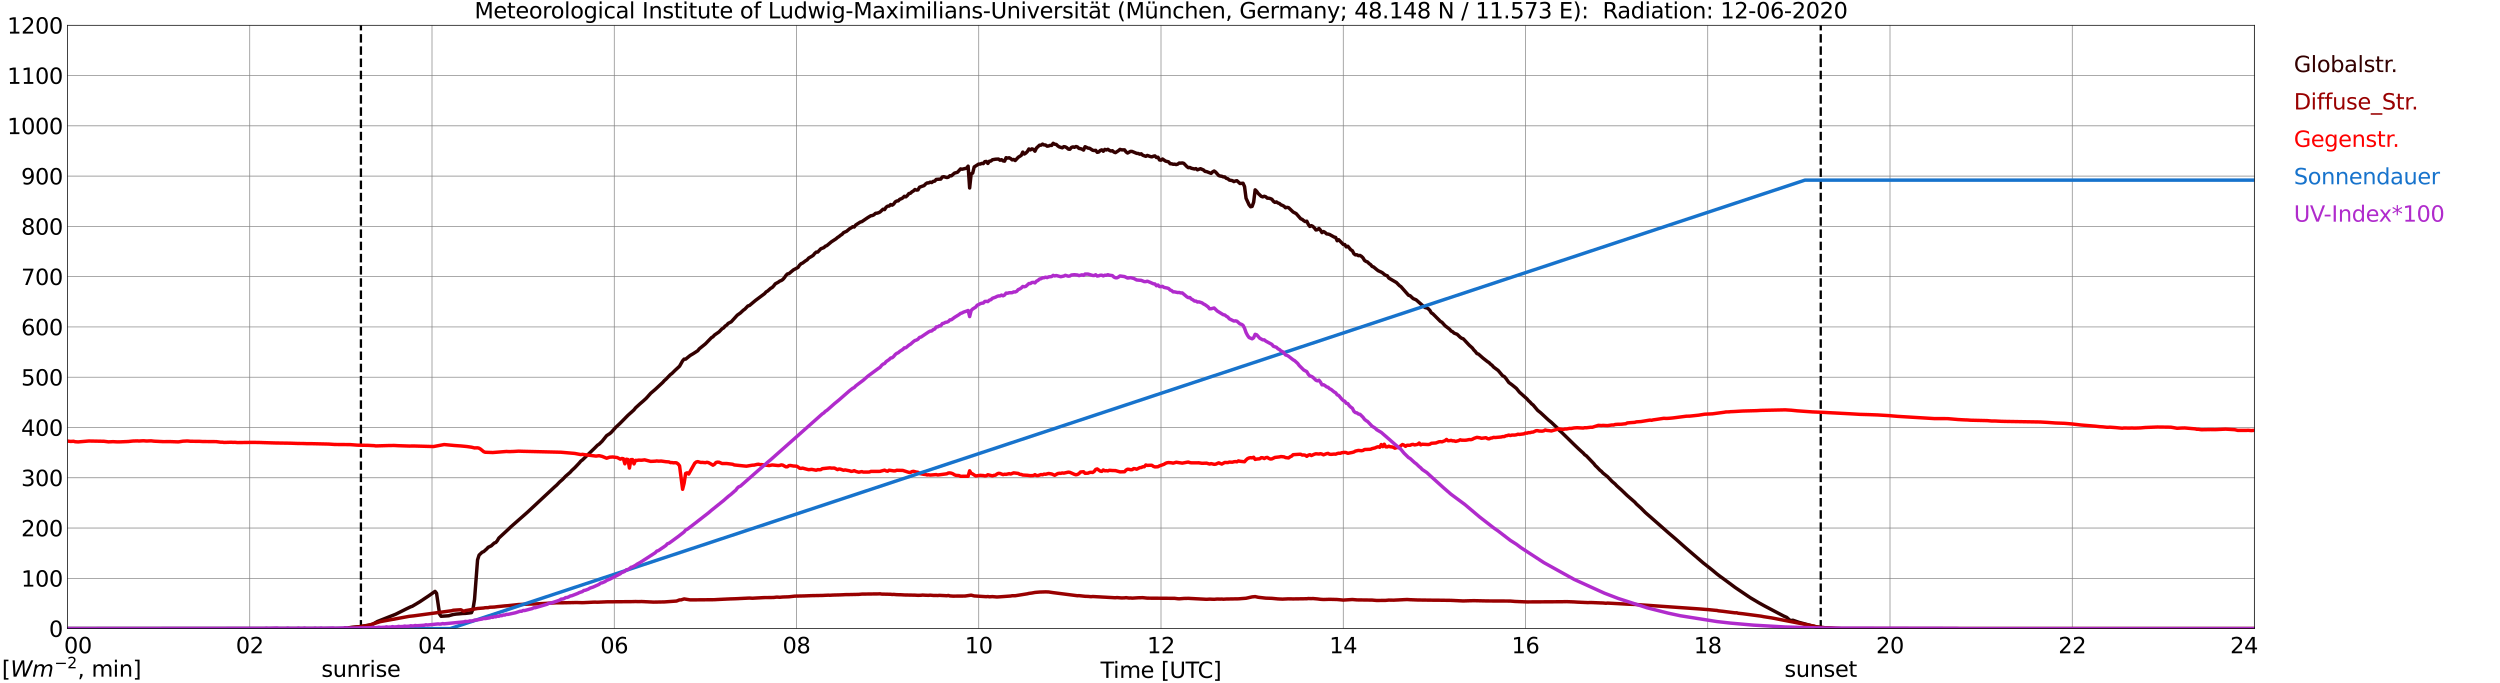<?xml version="1.0" encoding="utf-8" standalone="no"?>
<!DOCTYPE svg PUBLIC "-//W3C//DTD SVG 1.1//EN"
  "http://www.w3.org/Graphics/SVG/1.1/DTD/svg11.dtd">
<svg xmlns:xlink="http://www.w3.org/1999/xlink" width="1085.4pt" height="296.64pt" viewBox="0 0 1085.4 296.64" xmlns="http://www.w3.org/2000/svg" version="1.1">
 <defs>
  <style type="text/css">*{stroke-linejoin: round; stroke-linecap: butt}</style>
 </defs>
 <g id="figure_1">
  <g id="patch_1">
   <path d="M 0 296.64 
L 1085.4 296.64 
L 1085.4 0 
L 0 0 
z
" style="fill: #ffffff"/>
  </g>
  <g id="axes_1">
   <g id="patch_2">
    <path d="M 29.306 272.909 
L 978.814 272.909 
L 978.814 10.976 
L 29.306 10.976 
z
" style="fill: #ffffff"/>
   </g>
   <g id="patch_3">
    <path d="M 978.814 272.909 
L 978.814 272.909 
L 978.814 10.976 
L 978.814 10.976 
z
" clip-path="url(#p84300125b9)" style="fill: #d3d3d3; opacity: 0.25; stroke: #d3d3d3; stroke-linejoin: miter"/>
   </g>
   <g id="matplotlib.axis_1">
    <g id="xtick_1">
     <g id="line2d_1">
      <path d="M 29.306 272.909 
L 29.306 10.976 
" clip-path="url(#p84300125b9)" style="fill: none; stroke: #808080; stroke-width: 0.3; stroke-linecap: square"/>
     </g>
     <g id="line2d_2"/>
     <g id="text_1">
      <!--    00 -->
      <g transform="translate(18.733 283.627) scale(0.095 -0.095)">
       <defs>
        <path id="DejaVuSans-20" transform="scale(0.016)"/>
        <path id="DejaVuSans-30" d="M 2034 4250 
Q 1547 4250 1301 3770 
Q 1056 3291 1056 2328 
Q 1056 1369 1301 889 
Q 1547 409 2034 409 
Q 2525 409 2770 889 
Q 3016 1369 3016 2328 
Q 3016 3291 2770 3770 
Q 2525 4250 2034 4250 
z
M 2034 4750 
Q 2819 4750 3233 4129 
Q 3647 3509 3647 2328 
Q 3647 1150 3233 529 
Q 2819 -91 2034 -91 
Q 1250 -91 836 529 
Q 422 1150 422 2328 
Q 422 3509 836 4129 
Q 1250 4750 2034 4750 
z
" transform="scale(0.016)"/>
       </defs>
       <use xlink:href="#DejaVuSans-20"/>
       <use xlink:href="#DejaVuSans-20" transform="translate(31.787 0)"/>
       <use xlink:href="#DejaVuSans-20" transform="translate(63.574 0)"/>
       <use xlink:href="#DejaVuSans-30" transform="translate(95.361 0)"/>
       <use xlink:href="#DejaVuSans-30" transform="translate(158.984 0)"/>
      </g>
     </g>
    </g>
    <g id="xtick_2">
     <g id="line2d_3">
      <path d="M 108.431 272.909 
L 108.431 10.976 
" clip-path="url(#p84300125b9)" style="fill: none; stroke: #808080; stroke-width: 0.3; stroke-linecap: square"/>
     </g>
     <g id="line2d_4"/>
     <g id="text_2">
      <!-- 02 -->
      <g transform="translate(102.387 283.627) scale(0.095 -0.095)">
       <defs>
        <path id="DejaVuSans-32" d="M 1228 531 
L 3431 531 
L 3431 0 
L 469 0 
L 469 531 
Q 828 903 1448 1529 
Q 2069 2156 2228 2338 
Q 2531 2678 2651 2914 
Q 2772 3150 2772 3378 
Q 2772 3750 2511 3984 
Q 2250 4219 1831 4219 
Q 1534 4219 1204 4116 
Q 875 4013 500 3803 
L 500 4441 
Q 881 4594 1212 4672 
Q 1544 4750 1819 4750 
Q 2544 4750 2975 4387 
Q 3406 4025 3406 3419 
Q 3406 3131 3298 2873 
Q 3191 2616 2906 2266 
Q 2828 2175 2409 1742 
Q 1991 1309 1228 531 
z
" transform="scale(0.016)"/>
       </defs>
       <use xlink:href="#DejaVuSans-30"/>
       <use xlink:href="#DejaVuSans-32" transform="translate(63.623 0)"/>
      </g>
     </g>
    </g>
    <g id="xtick_3">
     <g id="line2d_5">
      <path d="M 187.557 272.909 
L 187.557 10.976 
" clip-path="url(#p84300125b9)" style="fill: none; stroke: #808080; stroke-width: 0.3; stroke-linecap: square"/>
     </g>
     <g id="line2d_6"/>
     <g id="text_3">
      <!-- 04 -->
      <g transform="translate(181.513 283.627) scale(0.095 -0.095)">
       <defs>
        <path id="DejaVuSans-34" d="M 2419 4116 
L 825 1625 
L 2419 1625 
L 2419 4116 
z
M 2253 4666 
L 3047 4666 
L 3047 1625 
L 3713 1625 
L 3713 1100 
L 3047 1100 
L 3047 0 
L 2419 0 
L 2419 1100 
L 313 1100 
L 313 1709 
L 2253 4666 
z
" transform="scale(0.016)"/>
       </defs>
       <use xlink:href="#DejaVuSans-30"/>
       <use xlink:href="#DejaVuSans-34" transform="translate(63.623 0)"/>
      </g>
     </g>
    </g>
    <g id="xtick_4">
     <g id="line2d_7">
      <path d="M 266.683 272.909 
L 266.683 10.976 
" clip-path="url(#p84300125b9)" style="fill: none; stroke: #808080; stroke-width: 0.3; stroke-linecap: square"/>
     </g>
     <g id="line2d_8"/>
     <g id="text_4">
      <!-- 06 -->
      <g transform="translate(260.638 283.627) scale(0.095 -0.095)">
       <defs>
        <path id="DejaVuSans-36" d="M 2113 2584 
Q 1688 2584 1439 2293 
Q 1191 2003 1191 1497 
Q 1191 994 1439 701 
Q 1688 409 2113 409 
Q 2538 409 2786 701 
Q 3034 994 3034 1497 
Q 3034 2003 2786 2293 
Q 2538 2584 2113 2584 
z
M 3366 4563 
L 3366 3988 
Q 3128 4100 2886 4159 
Q 2644 4219 2406 4219 
Q 1781 4219 1451 3797 
Q 1122 3375 1075 2522 
Q 1259 2794 1537 2939 
Q 1816 3084 2150 3084 
Q 2853 3084 3261 2657 
Q 3669 2231 3669 1497 
Q 3669 778 3244 343 
Q 2819 -91 2113 -91 
Q 1303 -91 875 529 
Q 447 1150 447 2328 
Q 447 3434 972 4092 
Q 1497 4750 2381 4750 
Q 2619 4750 2861 4703 
Q 3103 4656 3366 4563 
z
" transform="scale(0.016)"/>
       </defs>
       <use xlink:href="#DejaVuSans-30"/>
       <use xlink:href="#DejaVuSans-36" transform="translate(63.623 0)"/>
      </g>
     </g>
    </g>
    <g id="xtick_5">
     <g id="line2d_9">
      <path d="M 345.808 272.909 
L 345.808 10.976 
" clip-path="url(#p84300125b9)" style="fill: none; stroke: #808080; stroke-width: 0.3; stroke-linecap: square"/>
     </g>
     <g id="line2d_10"/>
     <g id="text_5">
      <!-- 08 -->
      <g transform="translate(339.764 283.627) scale(0.095 -0.095)">
       <defs>
        <path id="DejaVuSans-38" d="M 2034 2216 
Q 1584 2216 1326 1975 
Q 1069 1734 1069 1313 
Q 1069 891 1326 650 
Q 1584 409 2034 409 
Q 2484 409 2743 651 
Q 3003 894 3003 1313 
Q 3003 1734 2745 1975 
Q 2488 2216 2034 2216 
z
M 1403 2484 
Q 997 2584 770 2862 
Q 544 3141 544 3541 
Q 544 4100 942 4425 
Q 1341 4750 2034 4750 
Q 2731 4750 3128 4425 
Q 3525 4100 3525 3541 
Q 3525 3141 3298 2862 
Q 3072 2584 2669 2484 
Q 3125 2378 3379 2068 
Q 3634 1759 3634 1313 
Q 3634 634 3220 271 
Q 2806 -91 2034 -91 
Q 1263 -91 848 271 
Q 434 634 434 1313 
Q 434 1759 690 2068 
Q 947 2378 1403 2484 
z
M 1172 3481 
Q 1172 3119 1398 2916 
Q 1625 2713 2034 2713 
Q 2441 2713 2670 2916 
Q 2900 3119 2900 3481 
Q 2900 3844 2670 4047 
Q 2441 4250 2034 4250 
Q 1625 4250 1398 4047 
Q 1172 3844 1172 3481 
z
" transform="scale(0.016)"/>
       </defs>
       <use xlink:href="#DejaVuSans-30"/>
       <use xlink:href="#DejaVuSans-38" transform="translate(63.623 0)"/>
      </g>
     </g>
    </g>
    <g id="xtick_6">
     <g id="line2d_11">
      <path d="M 424.934 272.909 
L 424.934 10.976 
" clip-path="url(#p84300125b9)" style="fill: none; stroke: #808080; stroke-width: 0.3; stroke-linecap: square"/>
     </g>
     <g id="line2d_12"/>
     <g id="text_6">
      <!-- 10 -->
      <g transform="translate(418.89 283.627) scale(0.095 -0.095)">
       <defs>
        <path id="DejaVuSans-31" d="M 794 531 
L 1825 531 
L 1825 4091 
L 703 3866 
L 703 4441 
L 1819 4666 
L 2450 4666 
L 2450 531 
L 3481 531 
L 3481 0 
L 794 0 
L 794 531 
z
" transform="scale(0.016)"/>
       </defs>
       <use xlink:href="#DejaVuSans-31"/>
       <use xlink:href="#DejaVuSans-30" transform="translate(63.623 0)"/>
      </g>
     </g>
    </g>
    <g id="xtick_7">
     <g id="line2d_13">
      <path d="M 504.06 272.909 
L 504.06 10.976 
" clip-path="url(#p84300125b9)" style="fill: none; stroke: #808080; stroke-width: 0.3; stroke-linecap: square"/>
     </g>
     <g id="line2d_14"/>
     <g id="text_7">
      <!-- 12 -->
      <g transform="translate(498.015 283.627) scale(0.095 -0.095)">
       <use xlink:href="#DejaVuSans-31"/>
       <use xlink:href="#DejaVuSans-32" transform="translate(63.623 0)"/>
      </g>
     </g>
    </g>
    <g id="xtick_8">
     <g id="line2d_15">
      <path d="M 583.185 272.909 
L 583.185 10.976 
" clip-path="url(#p84300125b9)" style="fill: none; stroke: #808080; stroke-width: 0.3; stroke-linecap: square"/>
     </g>
     <g id="line2d_16"/>
     <g id="text_8">
      <!-- 14 -->
      <g transform="translate(577.141 283.627) scale(0.095 -0.095)">
       <use xlink:href="#DejaVuSans-31"/>
       <use xlink:href="#DejaVuSans-34" transform="translate(63.623 0)"/>
      </g>
     </g>
    </g>
    <g id="xtick_9">
     <g id="line2d_17">
      <path d="M 662.311 272.909 
L 662.311 10.976 
" clip-path="url(#p84300125b9)" style="fill: none; stroke: #808080; stroke-width: 0.3; stroke-linecap: square"/>
     </g>
     <g id="line2d_18"/>
     <g id="text_9">
      <!-- 16 -->
      <g transform="translate(656.267 283.627) scale(0.095 -0.095)">
       <use xlink:href="#DejaVuSans-31"/>
       <use xlink:href="#DejaVuSans-36" transform="translate(63.623 0)"/>
      </g>
     </g>
    </g>
    <g id="xtick_10">
     <g id="line2d_19">
      <path d="M 741.437 272.909 
L 741.437 10.976 
" clip-path="url(#p84300125b9)" style="fill: none; stroke: #808080; stroke-width: 0.3; stroke-linecap: square"/>
     </g>
     <g id="line2d_20"/>
     <g id="text_10">
      <!-- 18 -->
      <g transform="translate(735.392 283.627) scale(0.095 -0.095)">
       <use xlink:href="#DejaVuSans-31"/>
       <use xlink:href="#DejaVuSans-38" transform="translate(63.623 0)"/>
      </g>
     </g>
    </g>
    <g id="xtick_11">
     <g id="line2d_21">
      <path d="M 820.562 272.909 
L 820.562 10.976 
" clip-path="url(#p84300125b9)" style="fill: none; stroke: #808080; stroke-width: 0.3; stroke-linecap: square"/>
     </g>
     <g id="line2d_22"/>
     <g id="text_11">
      <!-- 20 -->
      <g transform="translate(814.518 283.627) scale(0.095 -0.095)">
       <use xlink:href="#DejaVuSans-32"/>
       <use xlink:href="#DejaVuSans-30" transform="translate(63.623 0)"/>
      </g>
     </g>
    </g>
    <g id="xtick_12">
     <g id="line2d_23">
      <path d="M 899.688 272.909 
L 899.688 10.976 
" clip-path="url(#p84300125b9)" style="fill: none; stroke: #808080; stroke-width: 0.3; stroke-linecap: square"/>
     </g>
     <g id="line2d_24"/>
     <g id="text_12">
      <!-- 22 -->
      <g transform="translate(893.644 283.627) scale(0.095 -0.095)">
       <use xlink:href="#DejaVuSans-32"/>
       <use xlink:href="#DejaVuSans-32" transform="translate(63.623 0)"/>
      </g>
     </g>
    </g>
    <g id="xtick_13">
     <g id="line2d_25">
      <path d="M 978.814 272.909 
L 978.814 10.976 
" clip-path="url(#p84300125b9)" style="fill: none; stroke: #808080; stroke-width: 0.3; stroke-linecap: square"/>
     </g>
     <g id="line2d_26"/>
     <g id="text_13">
      <!-- 24    -->
      <g transform="translate(968.241 283.627) scale(0.095 -0.095)">
       <use xlink:href="#DejaVuSans-32"/>
       <use xlink:href="#DejaVuSans-34" transform="translate(63.623 0)"/>
       <use xlink:href="#DejaVuSans-20" transform="translate(127.246 0)"/>
       <use xlink:href="#DejaVuSans-20" transform="translate(159.033 0)"/>
       <use xlink:href="#DejaVuSans-20" transform="translate(190.82 0)"/>
      </g>
     </g>
    </g>
    <g id="text_14">
     <!-- Time [UTC] -->
     <g transform="translate(477.806 294.322) scale(0.095 -0.095)">
      <defs>
       <path id="DejaVuSans-54" d="M -19 4666 
L 3928 4666 
L 3928 4134 
L 2272 4134 
L 2272 0 
L 1638 0 
L 1638 4134 
L -19 4134 
L -19 4666 
z
" transform="scale(0.016)"/>
       <path id="DejaVuSans-69" d="M 603 3500 
L 1178 3500 
L 1178 0 
L 603 0 
L 603 3500 
z
M 603 4863 
L 1178 4863 
L 1178 4134 
L 603 4134 
L 603 4863 
z
" transform="scale(0.016)"/>
       <path id="DejaVuSans-6d" d="M 3328 2828 
Q 3544 3216 3844 3400 
Q 4144 3584 4550 3584 
Q 5097 3584 5394 3201 
Q 5691 2819 5691 2113 
L 5691 0 
L 5113 0 
L 5113 2094 
Q 5113 2597 4934 2840 
Q 4756 3084 4391 3084 
Q 3944 3084 3684 2787 
Q 3425 2491 3425 1978 
L 3425 0 
L 2847 0 
L 2847 2094 
Q 2847 2600 2669 2842 
Q 2491 3084 2119 3084 
Q 1678 3084 1418 2786 
Q 1159 2488 1159 1978 
L 1159 0 
L 581 0 
L 581 3500 
L 1159 3500 
L 1159 2956 
Q 1356 3278 1631 3431 
Q 1906 3584 2284 3584 
Q 2666 3584 2933 3390 
Q 3200 3197 3328 2828 
z
" transform="scale(0.016)"/>
       <path id="DejaVuSans-65" d="M 3597 1894 
L 3597 1613 
L 953 1613 
Q 991 1019 1311 708 
Q 1631 397 2203 397 
Q 2534 397 2845 478 
Q 3156 559 3463 722 
L 3463 178 
Q 3153 47 2828 -22 
Q 2503 -91 2169 -91 
Q 1331 -91 842 396 
Q 353 884 353 1716 
Q 353 2575 817 3079 
Q 1281 3584 2069 3584 
Q 2775 3584 3186 3129 
Q 3597 2675 3597 1894 
z
M 3022 2063 
Q 3016 2534 2758 2815 
Q 2500 3097 2075 3097 
Q 1594 3097 1305 2825 
Q 1016 2553 972 2059 
L 3022 2063 
z
" transform="scale(0.016)"/>
       <path id="DejaVuSans-5b" d="M 550 4863 
L 1875 4863 
L 1875 4416 
L 1125 4416 
L 1125 -397 
L 1875 -397 
L 1875 -844 
L 550 -844 
L 550 4863 
z
" transform="scale(0.016)"/>
       <path id="DejaVuSans-55" d="M 556 4666 
L 1191 4666 
L 1191 1831 
Q 1191 1081 1462 751 
Q 1734 422 2344 422 
Q 2950 422 3222 751 
Q 3494 1081 3494 1831 
L 3494 4666 
L 4128 4666 
L 4128 1753 
Q 4128 841 3676 375 
Q 3225 -91 2344 -91 
Q 1459 -91 1007 375 
Q 556 841 556 1753 
L 556 4666 
z
" transform="scale(0.016)"/>
       <path id="DejaVuSans-43" d="M 4122 4306 
L 4122 3641 
Q 3803 3938 3442 4084 
Q 3081 4231 2675 4231 
Q 1875 4231 1450 3742 
Q 1025 3253 1025 2328 
Q 1025 1406 1450 917 
Q 1875 428 2675 428 
Q 3081 428 3442 575 
Q 3803 722 4122 1019 
L 4122 359 
Q 3791 134 3420 21 
Q 3050 -91 2638 -91 
Q 1578 -91 968 557 
Q 359 1206 359 2328 
Q 359 3453 968 4101 
Q 1578 4750 2638 4750 
Q 3056 4750 3426 4639 
Q 3797 4528 4122 4306 
z
" transform="scale(0.016)"/>
       <path id="DejaVuSans-5d" d="M 1947 4863 
L 1947 -844 
L 622 -844 
L 622 -397 
L 1369 -397 
L 1369 4416 
L 622 4416 
L 622 4863 
L 1947 4863 
z
" transform="scale(0.016)"/>
      </defs>
      <use xlink:href="#DejaVuSans-54"/>
      <use xlink:href="#DejaVuSans-69" transform="translate(57.959 0)"/>
      <use xlink:href="#DejaVuSans-6d" transform="translate(85.742 0)"/>
      <use xlink:href="#DejaVuSans-65" transform="translate(183.154 0)"/>
      <use xlink:href="#DejaVuSans-20" transform="translate(244.678 0)"/>
      <use xlink:href="#DejaVuSans-5b" transform="translate(276.465 0)"/>
      <use xlink:href="#DejaVuSans-55" transform="translate(315.479 0)"/>
      <use xlink:href="#DejaVuSans-54" transform="translate(388.672 0)"/>
      <use xlink:href="#DejaVuSans-43" transform="translate(443.881 0)"/>
      <use xlink:href="#DejaVuSans-5d" transform="translate(513.705 0)"/>
     </g>
    </g>
   </g>
   <g id="matplotlib.axis_2">
    <g id="ytick_1">
     <g id="line2d_27">
      <path d="M 29.306 272.909 
L 978.814 272.909 
" clip-path="url(#p84300125b9)" style="fill: none; stroke: #808080; stroke-width: 0.3; stroke-linecap: square"/>
     </g>
     <g id="line2d_28"/>
     <g id="text_15">
      <!-- 0 -->
      <g transform="translate(21.261 276.518) scale(0.095 -0.095)">
       <use xlink:href="#DejaVuSans-30"/>
      </g>
     </g>
    </g>
    <g id="ytick_2">
     <g id="line2d_29">
      <path d="M 29.306 251.081 
L 978.814 251.081 
" clip-path="url(#p84300125b9)" style="fill: none; stroke: #808080; stroke-width: 0.3; stroke-linecap: square"/>
     </g>
     <g id="line2d_30"/>
     <g id="text_16">
      <!-- 100 -->
      <g transform="translate(9.173 254.69) scale(0.095 -0.095)">
       <use xlink:href="#DejaVuSans-31"/>
       <use xlink:href="#DejaVuSans-30" transform="translate(63.623 0)"/>
       <use xlink:href="#DejaVuSans-30" transform="translate(127.246 0)"/>
      </g>
     </g>
    </g>
    <g id="ytick_3">
     <g id="line2d_31">
      <path d="M 29.306 229.253 
L 978.814 229.253 
" clip-path="url(#p84300125b9)" style="fill: none; stroke: #808080; stroke-width: 0.3; stroke-linecap: square"/>
     </g>
     <g id="line2d_32"/>
     <g id="text_17">
      <!-- 200 -->
      <g transform="translate(9.173 232.863) scale(0.095 -0.095)">
       <use xlink:href="#DejaVuSans-32"/>
       <use xlink:href="#DejaVuSans-30" transform="translate(63.623 0)"/>
       <use xlink:href="#DejaVuSans-30" transform="translate(127.246 0)"/>
      </g>
     </g>
    </g>
    <g id="ytick_4">
     <g id="line2d_33">
      <path d="M 29.306 207.426 
L 978.814 207.426 
" clip-path="url(#p84300125b9)" style="fill: none; stroke: #808080; stroke-width: 0.3; stroke-linecap: square"/>
     </g>
     <g id="line2d_34"/>
     <g id="text_18">
      <!-- 300 -->
      <g transform="translate(9.173 211.035) scale(0.095 -0.095)">
       <defs>
        <path id="DejaVuSans-33" d="M 2597 2516 
Q 3050 2419 3304 2112 
Q 3559 1806 3559 1356 
Q 3559 666 3084 287 
Q 2609 -91 1734 -91 
Q 1441 -91 1130 -33 
Q 819 25 488 141 
L 488 750 
Q 750 597 1062 519 
Q 1375 441 1716 441 
Q 2309 441 2620 675 
Q 2931 909 2931 1356 
Q 2931 1769 2642 2001 
Q 2353 2234 1838 2234 
L 1294 2234 
L 1294 2753 
L 1863 2753 
Q 2328 2753 2575 2939 
Q 2822 3125 2822 3475 
Q 2822 3834 2567 4026 
Q 2313 4219 1838 4219 
Q 1578 4219 1281 4162 
Q 984 4106 628 3988 
L 628 4550 
Q 988 4650 1302 4700 
Q 1616 4750 1894 4750 
Q 2613 4750 3031 4423 
Q 3450 4097 3450 3541 
Q 3450 3153 3228 2886 
Q 3006 2619 2597 2516 
z
" transform="scale(0.016)"/>
       </defs>
       <use xlink:href="#DejaVuSans-33"/>
       <use xlink:href="#DejaVuSans-30" transform="translate(63.623 0)"/>
       <use xlink:href="#DejaVuSans-30" transform="translate(127.246 0)"/>
      </g>
     </g>
    </g>
    <g id="ytick_5">
     <g id="line2d_35">
      <path d="M 29.306 185.598 
L 978.814 185.598 
" clip-path="url(#p84300125b9)" style="fill: none; stroke: #808080; stroke-width: 0.3; stroke-linecap: square"/>
     </g>
     <g id="line2d_36"/>
     <g id="text_19">
      <!-- 400 -->
      <g transform="translate(9.173 189.207) scale(0.095 -0.095)">
       <use xlink:href="#DejaVuSans-34"/>
       <use xlink:href="#DejaVuSans-30" transform="translate(63.623 0)"/>
       <use xlink:href="#DejaVuSans-30" transform="translate(127.246 0)"/>
      </g>
     </g>
    </g>
    <g id="ytick_6">
     <g id="line2d_37">
      <path d="M 29.306 163.77 
L 978.814 163.77 
" clip-path="url(#p84300125b9)" style="fill: none; stroke: #808080; stroke-width: 0.3; stroke-linecap: square"/>
     </g>
     <g id="line2d_38"/>
     <g id="text_20">
      <!-- 500 -->
      <g transform="translate(9.173 167.379) scale(0.095 -0.095)">
       <defs>
        <path id="DejaVuSans-35" d="M 691 4666 
L 3169 4666 
L 3169 4134 
L 1269 4134 
L 1269 2991 
Q 1406 3038 1543 3061 
Q 1681 3084 1819 3084 
Q 2600 3084 3056 2656 
Q 3513 2228 3513 1497 
Q 3513 744 3044 326 
Q 2575 -91 1722 -91 
Q 1428 -91 1123 -41 
Q 819 9 494 109 
L 494 744 
Q 775 591 1075 516 
Q 1375 441 1709 441 
Q 2250 441 2565 725 
Q 2881 1009 2881 1497 
Q 2881 1984 2565 2268 
Q 2250 2553 1709 2553 
Q 1456 2553 1204 2497 
Q 953 2441 691 2322 
L 691 4666 
z
" transform="scale(0.016)"/>
       </defs>
       <use xlink:href="#DejaVuSans-35"/>
       <use xlink:href="#DejaVuSans-30" transform="translate(63.623 0)"/>
       <use xlink:href="#DejaVuSans-30" transform="translate(127.246 0)"/>
      </g>
     </g>
    </g>
    <g id="ytick_7">
     <g id="line2d_39">
      <path d="M 29.306 141.942 
L 978.814 141.942 
" clip-path="url(#p84300125b9)" style="fill: none; stroke: #808080; stroke-width: 0.3; stroke-linecap: square"/>
     </g>
     <g id="line2d_40"/>
     <g id="text_21">
      <!-- 600 -->
      <g transform="translate(9.173 145.551) scale(0.095 -0.095)">
       <use xlink:href="#DejaVuSans-36"/>
       <use xlink:href="#DejaVuSans-30" transform="translate(63.623 0)"/>
       <use xlink:href="#DejaVuSans-30" transform="translate(127.246 0)"/>
      </g>
     </g>
    </g>
    <g id="ytick_8">
     <g id="line2d_41">
      <path d="M 29.306 120.114 
L 978.814 120.114 
" clip-path="url(#p84300125b9)" style="fill: none; stroke: #808080; stroke-width: 0.3; stroke-linecap: square"/>
     </g>
     <g id="line2d_42"/>
     <g id="text_22">
      <!-- 700 -->
      <g transform="translate(9.173 123.724) scale(0.095 -0.095)">
       <defs>
        <path id="DejaVuSans-37" d="M 525 4666 
L 3525 4666 
L 3525 4397 
L 1831 0 
L 1172 0 
L 2766 4134 
L 525 4134 
L 525 4666 
z
" transform="scale(0.016)"/>
       </defs>
       <use xlink:href="#DejaVuSans-37"/>
       <use xlink:href="#DejaVuSans-30" transform="translate(63.623 0)"/>
       <use xlink:href="#DejaVuSans-30" transform="translate(127.246 0)"/>
      </g>
     </g>
    </g>
    <g id="ytick_9">
     <g id="line2d_43">
      <path d="M 29.306 98.287 
L 978.814 98.287 
" clip-path="url(#p84300125b9)" style="fill: none; stroke: #808080; stroke-width: 0.3; stroke-linecap: square"/>
     </g>
     <g id="line2d_44"/>
     <g id="text_23">
      <!-- 800 -->
      <g transform="translate(9.173 101.896) scale(0.095 -0.095)">
       <use xlink:href="#DejaVuSans-38"/>
       <use xlink:href="#DejaVuSans-30" transform="translate(63.623 0)"/>
       <use xlink:href="#DejaVuSans-30" transform="translate(127.246 0)"/>
      </g>
     </g>
    </g>
    <g id="ytick_10">
     <g id="line2d_45">
      <path d="M 29.306 76.459 
L 978.814 76.459 
" clip-path="url(#p84300125b9)" style="fill: none; stroke: #808080; stroke-width: 0.3; stroke-linecap: square"/>
     </g>
     <g id="line2d_46"/>
     <g id="text_24">
      <!-- 900 -->
      <g transform="translate(9.173 80.068) scale(0.095 -0.095)">
       <defs>
        <path id="DejaVuSans-39" d="M 703 97 
L 703 672 
Q 941 559 1184 500 
Q 1428 441 1663 441 
Q 2288 441 2617 861 
Q 2947 1281 2994 2138 
Q 2813 1869 2534 1725 
Q 2256 1581 1919 1581 
Q 1219 1581 811 2004 
Q 403 2428 403 3163 
Q 403 3881 828 4315 
Q 1253 4750 1959 4750 
Q 2769 4750 3195 4129 
Q 3622 3509 3622 2328 
Q 3622 1225 3098 567 
Q 2575 -91 1691 -91 
Q 1453 -91 1209 -44 
Q 966 3 703 97 
z
M 1959 2075 
Q 2384 2075 2632 2365 
Q 2881 2656 2881 3163 
Q 2881 3666 2632 3958 
Q 2384 4250 1959 4250 
Q 1534 4250 1286 3958 
Q 1038 3666 1038 3163 
Q 1038 2656 1286 2365 
Q 1534 2075 1959 2075 
z
" transform="scale(0.016)"/>
       </defs>
       <use xlink:href="#DejaVuSans-39"/>
       <use xlink:href="#DejaVuSans-30" transform="translate(63.623 0)"/>
       <use xlink:href="#DejaVuSans-30" transform="translate(127.246 0)"/>
      </g>
     </g>
    </g>
    <g id="ytick_11">
     <g id="line2d_47">
      <path d="M 29.306 54.631 
L 978.814 54.631 
" clip-path="url(#p84300125b9)" style="fill: none; stroke: #808080; stroke-width: 0.3; stroke-linecap: square"/>
     </g>
     <g id="line2d_48"/>
     <g id="text_25">
      <!-- 1000 -->
      <g transform="translate(3.128 58.24) scale(0.095 -0.095)">
       <use xlink:href="#DejaVuSans-31"/>
       <use xlink:href="#DejaVuSans-30" transform="translate(63.623 0)"/>
       <use xlink:href="#DejaVuSans-30" transform="translate(127.246 0)"/>
       <use xlink:href="#DejaVuSans-30" transform="translate(190.869 0)"/>
      </g>
     </g>
    </g>
    <g id="ytick_12">
     <g id="line2d_49">
      <path d="M 29.306 32.803 
L 978.814 32.803 
" clip-path="url(#p84300125b9)" style="fill: none; stroke: #808080; stroke-width: 0.3; stroke-linecap: square"/>
     </g>
     <g id="line2d_50"/>
     <g id="text_26">
      <!-- 1100 -->
      <g transform="translate(3.128 36.413) scale(0.095 -0.095)">
       <use xlink:href="#DejaVuSans-31"/>
       <use xlink:href="#DejaVuSans-31" transform="translate(63.623 0)"/>
       <use xlink:href="#DejaVuSans-30" transform="translate(127.246 0)"/>
       <use xlink:href="#DejaVuSans-30" transform="translate(190.869 0)"/>
      </g>
     </g>
    </g>
    <g id="ytick_13">
     <g id="line2d_51">
      <path d="M 29.306 10.976 
L 978.814 10.976 
" clip-path="url(#p84300125b9)" style="fill: none; stroke: #808080; stroke-width: 0.3; stroke-linecap: square"/>
     </g>
     <g id="line2d_52"/>
     <g id="text_27">
      <!-- 1200 -->
      <g transform="translate(3.128 14.585) scale(0.095 -0.095)">
       <use xlink:href="#DejaVuSans-31"/>
       <use xlink:href="#DejaVuSans-32" transform="translate(63.623 0)"/>
       <use xlink:href="#DejaVuSans-30" transform="translate(127.246 0)"/>
       <use xlink:href="#DejaVuSans-30" transform="translate(190.869 0)"/>
      </g>
     </g>
    </g>
   </g>
   <g id="line2d_53">
    <path d="M 156.698 272.909 
L 156.698 10.976 
" clip-path="url(#p84300125b9)" style="fill: none; stroke-dasharray: 3.7,1.6; stroke-dashoffset: 0; stroke: #000000"/>
   </g>
   <g id="line2d_54">
    <path d="M 790.495 272.909 
L 790.495 10.976 
" clip-path="url(#p84300125b9)" style="fill: none; stroke-dasharray: 3.7,1.6; stroke-dashoffset: 0; stroke: #000000"/>
   </g>
   <g id="line2d_55">
    <path d="M 29.306 272.909 
L 149.313 272.909 
L 149.972 272.56 
L 151.291 272.56 
L 152.61 272.424 
L 155.907 272.103 
L 159.863 271.462 
L 161.182 271.226 
L 161.841 271.005 
L 163.819 269.842 
L 171.732 266.701 
L 174.37 265.385 
L 176.348 264.389 
L 178.326 263.444 
L 178.985 263.224 
L 182.282 261.248 
L 186.238 258.616 
L 188.876 256.758 
L 189.535 257.568 
L 190.854 266.618 
L 191.513 267.563 
L 194.81 267.343 
L 196.788 266.786 
L 198.107 266.601 
L 199.426 266.5 
L 200.745 266.365 
L 202.063 266.312 
L 203.382 266.162 
L 204.701 265.994 
L 205.36 264.422 
L 206.02 260.253 
L 207.339 243.068 
L 207.998 241.008 
L 209.317 239.759 
L 209.976 239.488 
L 211.295 238.34 
L 211.954 237.615 
L 213.273 236.991 
L 214.592 235.758 
L 215.251 235.537 
L 215.91 234.745 
L 216.57 233.614 
L 220.526 229.952 
L 221.845 228.684 
L 229.098 222.303 
L 232.395 219.23 
L 234.373 217.375 
L 240.967 211.23 
L 241.626 210.671 
L 242.945 209.287 
L 244.264 208.139 
L 245.583 206.755 
L 247.561 205.051 
L 248.22 204.291 
L 249.539 203.075 
L 251.517 200.982 
L 252.176 200.19 
L 252.836 199.716 
L 258.111 194.617 
L 259.43 193.283 
L 260.089 192.862 
L 261.408 191.579 
L 263.386 189.132 
L 264.705 188.287 
L 265.364 187.73 
L 267.342 185.534 
L 269.32 183.679 
L 272.617 180.32 
L 274.595 178.547 
L 275.255 177.938 
L 275.914 177.096 
L 277.892 175.289 
L 279.211 174.158 
L 280.53 172.959 
L 282.508 170.748 
L 284.486 169.059 
L 287.783 165.988 
L 288.442 165.228 
L 289.102 164.669 
L 291.08 162.611 
L 291.739 162.137 
L 293.058 160.821 
L 295.036 158.998 
L 296.355 156.667 
L 297.014 155.908 
L 297.674 155.925 
L 299.652 154.321 
L 300.971 153.546 
L 302.949 152.262 
L 303.608 151.435 
L 306.246 149.307 
L 308.224 147.266 
L 308.883 146.589 
L 309.543 146.201 
L 310.202 145.459 
L 312.18 144.092 
L 313.499 142.724 
L 314.158 142.37 
L 314.818 141.576 
L 315.477 141.172 
L 316.136 140.412 
L 317.455 139.735 
L 320.093 136.832 
L 321.411 135.905 
L 322.73 134.671 
L 323.39 134.215 
L 324.708 132.831 
L 325.368 132.646 
L 328.005 130.435 
L 331.961 127.479 
L 332.621 126.72 
L 333.28 126.348 
L 334.599 125.168 
L 335.258 124.812 
L 335.918 124.12 
L 336.577 123.242 
L 337.896 122.518 
L 338.555 122.027 
L 339.215 121.791 
L 339.874 121.335 
L 340.533 120.593 
L 341.193 119.63 
L 341.852 118.921 
L 342.512 118.82 
L 344.49 117.166 
L 346.468 116.118 
L 347.127 115.14 
L 347.787 114.498 
L 348.446 114.212 
L 349.765 113.215 
L 350.424 112.826 
L 351.083 112.051 
L 352.402 111.292 
L 353.062 110.853 
L 353.721 110.026 
L 354.38 109.452 
L 355.04 109.434 
L 356.359 108.015 
L 357.677 107.509 
L 358.337 106.885 
L 358.996 106.631 
L 360.974 104.977 
L 362.952 103.693 
L 363.612 103.104 
L 364.271 102.698 
L 364.93 102.142 
L 365.59 101.736 
L 366.249 100.993 
L 367.568 100.402 
L 368.887 99.289 
L 369.546 98.933 
L 370.206 98.444 
L 370.865 98.562 
L 371.524 97.684 
L 373.502 96.418 
L 374.162 96.233 
L 376.799 94.443 
L 378.118 93.651 
L 378.777 93.565 
L 379.437 93.245 
L 380.096 92.62 
L 380.756 92.553 
L 381.415 92.367 
L 382.074 92.046 
L 383.393 90.83 
L 384.053 90.998 
L 384.712 89.97 
L 385.371 89.497 
L 386.031 89.464 
L 386.69 88.805 
L 387.349 89.075 
L 388.009 88.584 
L 388.668 87.657 
L 389.328 87.268 
L 389.987 87.2 
L 390.646 86.508 
L 391.306 86.29 
L 391.965 85.902 
L 392.624 85.225 
L 393.284 85.463 
L 393.943 84.889 
L 394.603 84.027 
L 395.262 83.909 
L 395.921 83.285 
L 396.581 82.896 
L 397.24 82.272 
L 397.899 82.542 
L 398.559 82.44 
L 399.218 81.276 
L 400.537 80.803 
L 401.196 80.584 
L 401.856 79.875 
L 402.515 79.419 
L 403.175 79.419 
L 403.834 79.08 
L 404.493 79.251 
L 405.153 78.744 
L 405.812 78.642 
L 406.471 77.9 
L 408.45 77.747 
L 409.109 76.852 
L 409.768 76.717 
L 411.087 77.09 
L 411.746 76.92 
L 412.406 76.295 
L 413.065 76.33 
L 414.384 75.165 
L 415.703 74.794 
L 417.022 73.342 
L 417.681 73.477 
L 419.659 73.021 
L 420.318 72.144 
L 420.978 81.612 
L 421.637 75.451 
L 422.297 75.165 
L 422.956 72.48 
L 424.934 71.214 
L 425.593 71.231 
L 426.253 70.928 
L 426.912 71.028 
L 427.572 70.183 
L 428.231 70.083 
L 428.89 70.961 
L 429.55 69.998 
L 430.209 69.915 
L 430.869 69.356 
L 432.187 69.12 
L 433.506 69.053 
L 434.165 69.559 
L 434.825 69.323 
L 435.484 69.847 
L 436.144 69.965 
L 436.803 68.463 
L 437.462 68.664 
L 438.122 68.496 
L 438.781 68.85 
L 439.44 69.409 
L 440.1 69.238 
L 440.759 69.695 
L 442.078 68.276 
L 443.397 67.451 
L 444.056 66.032 
L 444.716 66.877 
L 445.375 66.453 
L 446.034 65.796 
L 446.694 64.681 
L 447.353 65.087 
L 448.012 64.63 
L 448.672 64.866 
L 449.331 65.643 
L 449.991 64.277 
L 451.309 63.044 
L 451.969 63.044 
L 452.628 62.57 
L 453.287 62.926 
L 453.947 62.958 
L 454.606 63.465 
L 455.266 63.382 
L 455.925 63.111 
L 456.584 63.144 
L 457.244 62.216 
L 457.903 62.622 
L 458.563 62.69 
L 459.222 63.33 
L 459.881 63.77 
L 461.2 64.174 
L 461.859 63.668 
L 462.519 63.77 
L 463.178 64.142 
L 463.838 64.748 
L 464.497 64.799 
L 465.156 64.024 
L 465.816 63.77 
L 466.475 63.956 
L 467.134 63.618 
L 467.794 63.803 
L 468.453 64.445 
L 469.113 64.53 
L 469.772 64.766 
L 470.431 65.154 
L 471.091 63.703 
L 472.409 64.31 
L 473.069 64.377 
L 474.388 65.237 
L 475.047 65.357 
L 475.706 65.272 
L 476.366 66.132 
L 477.025 65.997 
L 477.685 65.322 
L 478.344 65.069 
L 479.003 65.676 
L 479.663 64.866 
L 480.322 65.102 
L 480.981 64.816 
L 481.641 65.272 
L 482.3 65.576 
L 482.96 65.44 
L 483.619 66.014 
L 484.278 66.268 
L 485.597 65.423 
L 486.256 64.849 
L 486.916 65.052 
L 488.235 65.069 
L 488.894 65.964 
L 489.553 66.436 
L 490.872 65.711 
L 491.532 65.761 
L 493.51 66.588 
L 494.169 66.623 
L 494.828 66.942 
L 495.488 66.774 
L 496.147 67.398 
L 497.466 67.872 
L 498.125 67.483 
L 499.444 67.972 
L 500.103 68.108 
L 500.763 67.822 
L 501.422 67.686 
L 502.082 68.396 
L 502.741 68.26 
L 503.4 69.441 
L 504.06 69.544 
L 504.719 69.038 
L 506.038 69.948 
L 507.357 70.269 
L 508.016 71.078 
L 508.675 71.113 
L 509.335 71.316 
L 509.994 71.281 
L 510.654 71.449 
L 511.313 71.264 
L 511.972 70.775 
L 512.632 70.825 
L 513.291 70.742 
L 513.95 70.91 
L 515.269 72.294 
L 515.929 72.801 
L 516.588 72.7 
L 517.247 73.054 
L 518.566 73.357 
L 519.226 73.207 
L 519.885 73.73 
L 521.204 73.239 
L 522.522 73.813 
L 523.182 74.422 
L 523.841 74.505 
L 525.819 75.265 
L 526.479 74.608 
L 527.138 74.252 
L 527.797 74.726 
L 529.116 76.21 
L 529.776 76.431 
L 530.435 76.516 
L 531.094 76.802 
L 531.754 76.819 
L 532.413 77.443 
L 533.073 77.596 
L 533.732 78.186 
L 535.051 78.423 
L 535.71 78.845 
L 536.369 78.574 
L 537.029 78.456 
L 538.348 79.672 
L 539.666 79.554 
L 540.326 81.006 
L 540.985 86.07 
L 542.304 88.94 
L 542.963 89.767 
L 543.623 89.615 
L 544.282 87.774 
L 544.941 82.424 
L 545.601 83.064 
L 546.26 83.994 
L 547.579 85.242 
L 548.238 85.478 
L 548.898 85.21 
L 549.557 85.445 
L 550.216 86.037 
L 550.876 86.052 
L 551.535 86.223 
L 552.195 86.508 
L 552.854 87.386 
L 553.513 87.86 
L 554.173 87.674 
L 554.832 88.13 
L 555.491 88.349 
L 556.151 88.94 
L 556.81 89.176 
L 557.47 89.547 
L 558.129 90.206 
L 558.788 90.021 
L 559.448 90.156 
L 561.426 92.046 
L 562.745 92.738 
L 564.723 94.984 
L 565.382 95.253 
L 566.042 95.811 
L 566.701 96.198 
L 567.36 96.03 
L 568.02 97.414 
L 568.679 98.309 
L 569.338 97.97 
L 569.998 98.309 
L 570.657 98.95 
L 571.317 99.845 
L 571.976 99.727 
L 572.635 99.186 
L 573.295 99.913 
L 573.954 100.993 
L 574.613 100.537 
L 575.273 100.891 
L 575.932 101.55 
L 576.592 101.618 
L 577.251 101.803 
L 579.229 102.919 
L 579.889 103.087 
L 580.548 104.521 
L 581.207 104.082 
L 583.185 106.108 
L 583.845 106.175 
L 584.504 107.188 
L 585.164 106.902 
L 586.482 108.472 
L 587.142 108.843 
L 587.801 110.144 
L 588.46 110.65 
L 589.12 110.598 
L 589.779 111.004 
L 590.439 110.903 
L 591.098 111.307 
L 591.757 111.949 
L 592.417 113.064 
L 593.076 113.503 
L 593.736 113.739 
L 594.395 114.431 
L 595.054 114.869 
L 595.714 115.679 
L 596.373 115.917 
L 597.692 117.03 
L 598.351 117.537 
L 599.67 118.128 
L 600.329 118.532 
L 600.989 119.141 
L 601.648 119.529 
L 602.307 119.732 
L 602.967 120.728 
L 606.264 122.653 
L 607.582 124.002 
L 608.242 124.458 
L 611.539 128.206 
L 612.198 128.374 
L 613.517 129.625 
L 614.836 130.181 
L 618.133 133.085 
L 618.792 133.558 
L 619.451 133.659 
L 620.111 134.065 
L 620.77 134.739 
L 621.429 135.837 
L 622.089 136.241 
L 625.386 139.55 
L 626.045 139.921 
L 627.364 141.407 
L 629.342 142.927 
L 630.001 143.704 
L 630.661 144.007 
L 631.32 144.631 
L 632.639 145.138 
L 633.958 146.404 
L 634.617 146.877 
L 635.276 147.08 
L 636.595 148.497 
L 637.914 149.898 
L 639.233 151.079 
L 639.892 151.974 
L 640.552 152.616 
L 641.211 153.511 
L 641.87 153.714 
L 643.848 155.469 
L 645.827 157.023 
L 646.486 157.444 
L 647.145 158.121 
L 647.805 158.61 
L 648.464 159.37 
L 650.442 160.839 
L 652.42 163.185 
L 653.08 163.471 
L 653.739 164.198 
L 655.058 166.055 
L 656.377 167.016 
L 658.355 168.62 
L 659.674 170.257 
L 662.97 173.195 
L 663.63 173.988 
L 664.289 174.562 
L 664.949 175.321 
L 665.608 175.812 
L 667.586 178.159 
L 668.905 179.222 
L 672.202 182.278 
L 673.521 183.358 
L 676.158 185.84 
L 676.817 186.667 
L 678.136 187.831 
L 683.411 192.997 
L 685.389 194.888 
L 686.708 196.103 
L 687.368 196.678 
L 688.027 197.437 
L 688.686 197.858 
L 690.005 199.227 
L 691.983 201.303 
L 692.643 202.163 
L 693.302 202.754 
L 694.621 204.138 
L 695.28 204.645 
L 695.939 205.372 
L 697.918 206.941 
L 699.896 209.017 
L 701.215 210.132 
L 701.874 210.857 
L 703.852 212.629 
L 706.49 215.163 
L 709.127 217.458 
L 709.786 218.032 
L 710.446 218.791 
L 712.424 220.581 
L 714.402 222.574 
L 718.358 226.034 
L 724.293 231.251 
L 727.59 234.071 
L 731.546 237.581 
L 739.459 244.384 
L 743.415 247.508 
L 745.393 249.162 
L 746.712 250.175 
L 748.031 251.12 
L 753.306 255.036 
L 759.899 259.493 
L 763.856 261.84 
L 766.493 263.291 
L 774.406 267.461 
L 775.725 268.052 
L 777.043 269.25 
L 777.703 269.419 
L 778.362 269.268 
L 781 270.18 
L 788.253 272.138 
L 792.868 272.592 
L 796.825 272.909 
L 978.154 272.909 
L 978.154 272.909 
" clip-path="url(#p84300125b9)" style="fill: none; stroke: #330000; stroke-width: 1.5; stroke-linecap: square"/>
   </g>
   <g id="line2d_56">
    <path d="M 29.306 272.909 
L 149.313 272.909 
L 149.972 272.579 
L 151.291 272.579 
L 154.588 272.243 
L 156.566 272.034 
L 159.863 271.531 
L 165.138 269.894 
L 166.457 269.641 
L 177.666 267.585 
L 179.645 267.375 
L 196.129 265.149 
L 196.788 264.939 
L 200.085 264.73 
L 201.404 265.444 
L 202.063 265.108 
L 207.339 264.184 
L 209.976 263.975 
L 210.635 263.848 
L 211.954 263.807 
L 212.614 263.639 
L 214.592 263.556 
L 215.91 263.388 
L 219.207 263.051 
L 220.526 262.966 
L 225.142 262.464 
L 229.098 262.296 
L 232.395 262.211 
L 241.626 261.709 
L 242.945 261.709 
L 244.264 261.709 
L 248.88 261.624 
L 250.198 261.582 
L 252.836 261.665 
L 258.111 261.414 
L 259.43 261.456 
L 263.386 261.288 
L 274.595 261.205 
L 275.914 261.163 
L 277.233 261.205 
L 278.552 261.163 
L 283.827 261.414 
L 288.442 261.329 
L 293.717 260.952 
L 295.036 260.45 
L 295.696 260.45 
L 297.014 260.028 
L 299.652 260.45 
L 310.202 260.364 
L 311.521 260.281 
L 316.796 260.028 
L 319.433 259.945 
L 325.368 259.651 
L 326.686 259.736 
L 328.005 259.651 
L 331.961 259.441 
L 333.28 259.441 
L 335.918 259.4 
L 337.236 259.232 
L 338.555 259.314 
L 339.874 259.19 
L 342.512 259.105 
L 345.149 258.812 
L 349.105 258.727 
L 352.402 258.601 
L 357.018 258.518 
L 359.655 258.391 
L 360.315 258.435 
L 361.634 258.35 
L 364.93 258.267 
L 367.568 258.14 
L 368.887 258.14 
L 372.843 258.055 
L 374.162 257.931 
L 381.415 257.845 
L 382.074 257.804 
L 382.734 257.931 
L 386.69 258.014 
L 387.349 258.099 
L 388.009 258.055 
L 389.328 258.182 
L 391.306 258.223 
L 392.624 258.308 
L 397.24 258.391 
L 398.559 258.476 
L 399.878 258.435 
L 400.537 258.35 
L 401.856 258.435 
L 403.175 258.476 
L 403.834 258.391 
L 405.153 258.518 
L 406.471 258.518 
L 407.131 258.559 
L 407.79 258.476 
L 411.087 258.644 
L 411.746 258.518 
L 412.406 258.727 
L 413.725 258.812 
L 419 258.769 
L 421.637 258.391 
L 422.956 258.727 
L 428.231 259.063 
L 428.89 258.981 
L 429.55 259.105 
L 430.869 259.022 
L 432.847 259.19 
L 434.165 259.105 
L 438.781 258.769 
L 439.44 258.644 
L 440.759 258.644 
L 443.397 258.223 
L 446.034 257.804 
L 446.694 257.636 
L 448.012 257.468 
L 449.331 257.217 
L 451.309 257.049 
L 453.947 256.964 
L 455.266 257.007 
L 457.244 257.3 
L 467.794 258.644 
L 468.453 258.601 
L 471.091 258.895 
L 472.409 258.937 
L 473.728 259.063 
L 474.388 258.981 
L 484.278 259.526 
L 484.938 259.441 
L 486.916 259.609 
L 488.235 259.568 
L 488.894 259.483 
L 490.213 259.651 
L 490.872 259.609 
L 491.532 259.692 
L 492.85 259.609 
L 494.169 259.526 
L 496.147 259.483 
L 498.125 259.692 
L 509.994 259.777 
L 511.313 259.945 
L 511.972 259.987 
L 513.95 259.819 
L 515.929 259.777 
L 523.841 260.196 
L 525.16 260.113 
L 527.138 260.196 
L 528.457 260.072 
L 529.776 260.113 
L 530.435 260.072 
L 531.094 260.155 
L 532.413 260.072 
L 537.688 259.987 
L 540.985 259.736 
L 543.623 259.146 
L 544.941 259.022 
L 546.26 259.314 
L 549.557 259.692 
L 552.195 259.777 
L 554.832 260.028 
L 556.81 260.113 
L 559.448 259.987 
L 561.426 260.028 
L 567.36 259.945 
L 568.02 259.86 
L 569.338 259.904 
L 569.998 259.86 
L 571.976 260.028 
L 573.295 260.196 
L 574.613 260.281 
L 577.251 260.196 
L 580.548 260.281 
L 583.185 260.532 
L 587.142 260.281 
L 589.12 260.45 
L 595.714 260.532 
L 597.692 260.701 
L 601.648 260.659 
L 602.967 260.532 
L 604.945 260.574 
L 610.879 260.281 
L 612.198 260.364 
L 615.495 260.491 
L 622.089 260.574 
L 623.408 260.574 
L 630.001 260.659 
L 635.276 260.91 
L 637.914 260.827 
L 639.892 260.783 
L 643.848 260.869 
L 645.827 260.91 
L 655.717 260.952 
L 657.695 261.12 
L 659.674 261.205 
L 662.97 261.329 
L 678.136 261.246 
L 680.114 261.205 
L 683.411 261.329 
L 684.73 261.414 
L 689.346 261.624 
L 690.664 261.582 
L 694.621 261.75 
L 695.939 261.792 
L 697.258 261.919 
L 697.918 261.833 
L 707.149 262.338 
L 709.786 262.421 
L 738.14 264.394 
L 740.118 264.562 
L 741.437 264.647 
L 744.734 264.983 
L 745.393 265.025 
L 746.052 265.193 
L 748.031 265.402 
L 753.306 266.075 
L 753.965 266.031 
L 754.624 266.24 
L 756.602 266.452 
L 764.515 267.5 
L 765.834 267.753 
L 769.131 268.257 
L 784.956 271.32 
L 786.275 271.614 
L 787.593 271.824 
L 788.912 272.243 
L 791.55 272.496 
L 799.462 272.909 
L 978.154 272.909 
L 978.154 272.909 
" clip-path="url(#p84300125b9)" style="fill: none; stroke: #990000; stroke-width: 1.5; stroke-linecap: square"/>
   </g>
   <g id="line2d_57">
    <path d="M 29.306 191.485 
L 30.625 191.653 
L 31.943 191.581 
L 32.603 191.779 
L 33.921 191.862 
L 38.537 191.465 
L 45.131 191.587 
L 47.109 191.838 
L 49.087 191.751 
L 51.065 191.854 
L 52.384 191.825 
L 55.681 191.686 
L 57.659 191.48 
L 59.637 191.415 
L 60.297 191.48 
L 62.275 191.36 
L 63.594 191.474 
L 65.572 191.391 
L 66.89 191.546 
L 70.847 191.738 
L 74.144 191.734 
L 77.441 191.854 
L 79.419 191.546 
L 81.397 191.45 
L 82.716 191.581 
L 86.672 191.618 
L 87.991 191.696 
L 93.925 191.742 
L 95.903 192 
L 96.563 191.974 
L 97.222 192.092 
L 100.519 192 
L 101.178 192.07 
L 101.838 192.024 
L 103.156 192.148 
L 109.75 192.061 
L 113.047 192.118 
L 114.366 192.168 
L 119.641 192.323 
L 126.235 192.423 
L 129.532 192.543 
L 131.51 192.554 
L 133.488 192.631 
L 135.466 192.628 
L 142.719 192.797 
L 145.357 192.976 
L 151.951 193.028 
L 155.247 193.272 
L 159.863 193.355 
L 162.501 193.488 
L 163.16 193.6 
L 168.435 193.445 
L 171.073 193.406 
L 173.051 193.508 
L 177.666 193.659 
L 179.645 193.628 
L 188.216 193.877 
L 192.832 193.004 
L 194.151 193.131 
L 197.448 193.432 
L 200.085 193.611 
L 202.723 193.87 
L 204.701 194.154 
L 206.02 194.469 
L 207.339 194.427 
L 207.998 194.602 
L 208.657 195.001 
L 209.976 196.088 
L 210.635 196.348 
L 213.932 196.468 
L 217.889 196.167 
L 219.867 196.012 
L 221.186 196.075 
L 223.164 195.999 
L 225.142 195.874 
L 227.12 195.938 
L 243.604 196.344 
L 249.539 196.863 
L 252.176 197.361 
L 252.836 197.252 
L 254.155 197.446 
L 258.77 198.018 
L 260.089 197.839 
L 261.408 198.14 
L 263.386 198.943 
L 264.705 198.485 
L 266.023 198.404 
L 268.002 198.657 
L 269.32 199.354 
L 269.98 199.046 
L 270.639 199.157 
L 271.298 201.368 
L 271.958 199.375 
L 272.617 199.502 
L 273.277 203.217 
L 273.936 199.57 
L 274.595 199.524 
L 275.255 201.41 
L 275.914 199.864 
L 276.573 199.897 
L 277.233 199.764 
L 278.552 199.808 
L 279.87 199.646 
L 282.508 200.318 
L 284.486 200.225 
L 285.145 200.122 
L 285.805 200.209 
L 287.124 200.177 
L 289.102 200.456 
L 290.42 200.539 
L 291.08 200.844 
L 291.739 200.82 
L 292.399 200.938 
L 293.058 200.886 
L 293.717 200.951 
L 294.377 201.403 
L 295.036 202.241 
L 296.355 212.431 
L 297.014 209.805 
L 297.674 205.537 
L 298.333 205.28 
L 298.992 205.812 
L 301.63 201.111 
L 302.289 200.576 
L 302.949 200.421 
L 304.267 200.783 
L 304.927 200.746 
L 306.246 200.875 
L 306.905 200.709 
L 307.564 200.842 
L 308.883 201.565 
L 309.543 201.969 
L 310.202 201.567 
L 310.861 200.786 
L 311.521 200.644 
L 312.18 200.67 
L 313.499 201.255 
L 315.477 201.242 
L 318.114 201.565 
L 318.774 201.864 
L 324.049 202.401 
L 326.686 201.955 
L 327.346 201.949 
L 328.665 201.626 
L 329.324 201.549 
L 329.983 201.731 
L 330.643 201.711 
L 333.94 202.128 
L 335.258 201.868 
L 337.896 202.13 
L 338.555 202.052 
L 339.215 201.825 
L 339.874 201.958 
L 341.193 202.685 
L 341.852 202.656 
L 342.512 202.141 
L 343.171 202.091 
L 344.49 202.329 
L 345.808 202.392 
L 346.468 202.735 
L 347.127 203.272 
L 347.787 203.357 
L 348.446 203.237 
L 351.083 203.931 
L 352.402 203.78 
L 354.38 204.158 
L 355.04 203.872 
L 355.699 203.959 
L 356.359 203.896 
L 357.018 203.47 
L 360.315 203.125 
L 360.974 203.235 
L 362.293 203.219 
L 363.612 203.894 
L 364.271 203.617 
L 364.93 203.717 
L 366.249 204.173 
L 366.909 204.014 
L 368.887 204.418 
L 369.546 204.662 
L 370.206 204.573 
L 370.865 204.337 
L 371.524 204.656 
L 372.843 205.022 
L 374.162 204.743 
L 374.821 204.968 
L 376.799 204.95 
L 377.459 204.928 
L 378.118 204.658 
L 381.415 204.666 
L 382.074 204.642 
L 384.053 204.121 
L 384.712 204.435 
L 385.371 204.594 
L 386.031 204.138 
L 388.009 204.437 
L 388.668 204.422 
L 389.328 204.171 
L 391.965 204.243 
L 394.603 205.092 
L 395.262 205.107 
L 395.921 204.756 
L 396.581 204.627 
L 397.899 204.97 
L 398.559 205.033 
L 399.218 205.583 
L 401.196 205.967 
L 401.856 205.998 
L 402.515 206.216 
L 403.175 206.131 
L 403.834 206.253 
L 406.471 206.05 
L 407.131 206.223 
L 410.428 205.795 
L 411.087 205.695 
L 411.746 205.352 
L 412.406 205.332 
L 413.065 205.448 
L 413.725 205.71 
L 414.384 206.135 
L 415.043 206.387 
L 416.362 206.474 
L 417.022 206.79 
L 420.318 206.777 
L 420.978 204.405 
L 421.637 205.489 
L 422.297 205.775 
L 423.615 206.642 
L 425.593 206.365 
L 426.912 206.463 
L 427.572 206.618 
L 428.231 206.541 
L 428.89 206.107 
L 430.869 206.607 
L 431.528 206.376 
L 432.187 206.297 
L 432.847 205.797 
L 433.506 205.494 
L 434.165 205.557 
L 435.484 206.077 
L 436.144 205.889 
L 436.803 205.954 
L 438.122 205.636 
L 438.781 205.804 
L 440.1 205.299 
L 442.078 205.546 
L 442.737 205.935 
L 443.397 205.981 
L 444.056 206.247 
L 446.034 206.349 
L 447.353 206.522 
L 448.672 206.461 
L 449.331 206.07 
L 449.991 206.454 
L 450.65 206.493 
L 451.969 206.022 
L 452.628 206.129 
L 453.287 205.836 
L 453.947 205.913 
L 455.266 205.559 
L 456.584 205.775 
L 457.903 206.356 
L 459.222 205.596 
L 459.881 205.474 
L 460.541 205.516 
L 461.2 205.332 
L 461.859 205.42 
L 463.838 204.981 
L 464.497 205.072 
L 466.475 205.943 
L 467.134 206.14 
L 467.794 205.989 
L 468.453 205.605 
L 469.113 204.924 
L 470.431 204.802 
L 471.091 205.496 
L 472.409 205.428 
L 473.069 205.118 
L 473.728 205.053 
L 474.388 205.125 
L 475.047 204.682 
L 475.706 203.8 
L 476.366 203.59 
L 477.685 204.536 
L 478.344 204.653 
L 479.003 204.036 
L 479.663 204.424 
L 480.322 204.326 
L 480.981 204.474 
L 481.641 204.173 
L 482.96 204.289 
L 484.278 204.315 
L 486.256 204.872 
L 488.235 204.813 
L 488.894 204.071 
L 489.553 203.7 
L 490.213 203.763 
L 490.872 203.942 
L 491.532 203.918 
L 492.191 203.44 
L 492.85 203.505 
L 493.51 203.715 
L 494.828 203.029 
L 495.488 202.968 
L 496.147 202.652 
L 496.807 202.641 
L 497.466 201.875 
L 498.125 202.058 
L 499.444 201.99 
L 500.103 202.014 
L 500.763 202.482 
L 501.422 202.715 
L 502.741 202.645 
L 503.4 202.268 
L 505.379 201.571 
L 506.038 201.15 
L 506.697 200.916 
L 507.357 200.818 
L 508.675 200.94 
L 509.335 201.08 
L 510.654 200.689 
L 513.291 201.076 
L 515.269 200.7 
L 515.929 200.6 
L 516.588 200.838 
L 517.247 200.947 
L 520.544 200.94 
L 521.863 201.15 
L 523.841 201.08 
L 525.16 201.477 
L 525.819 201.274 
L 527.138 201.595 
L 527.797 201.534 
L 529.116 200.936 
L 530.435 201.48 
L 531.754 200.781 
L 533.073 200.838 
L 533.732 200.611 
L 535.051 200.679 
L 535.71 200.473 
L 536.369 200.401 
L 537.029 200.502 
L 537.688 200.091 
L 538.348 200.266 
L 540.326 200.476 
L 540.985 199.701 
L 541.644 199.111 
L 542.304 198.821 
L 542.963 198.701 
L 543.623 198.79 
L 544.282 198.518 
L 544.941 199.465 
L 545.601 199.303 
L 546.919 199.192 
L 547.579 198.699 
L 548.238 198.747 
L 548.898 199.085 
L 549.557 198.692 
L 550.216 198.594 
L 550.876 199.013 
L 551.535 199.299 
L 552.195 199.236 
L 553.513 198.601 
L 555.491 198.374 
L 556.151 198.216 
L 557.47 198.358 
L 558.129 198.664 
L 559.448 198.823 
L 560.107 198.33 
L 560.766 198.031 
L 561.426 197.404 
L 564.063 197.236 
L 564.723 197.219 
L 565.382 197.592 
L 566.042 197.518 
L 566.701 197.658 
L 567.36 198.125 
L 568.02 197.631 
L 568.679 197.404 
L 569.338 197.778 
L 570.657 197.201 
L 571.317 197.009 
L 572.635 197.127 
L 573.295 196.966 
L 573.954 197.147 
L 574.613 197.47 
L 575.932 196.966 
L 576.592 196.841 
L 577.251 197.212 
L 577.91 197.271 
L 579.229 197.138 
L 579.889 197.201 
L 580.548 196.913 
L 581.207 196.763 
L 581.867 196.819 
L 582.526 196.551 
L 583.845 196.405 
L 584.504 196.505 
L 585.164 196.813 
L 587.142 196.42 
L 587.801 196.23 
L 588.46 195.848 
L 589.779 195.549 
L 591.098 195.689 
L 591.757 195.566 
L 592.417 195.161 
L 595.054 195.058 
L 595.714 194.77 
L 597.032 194.451 
L 597.692 194.139 
L 598.351 193.953 
L 599.011 194.198 
L 599.67 193.004 
L 600.329 193.914 
L 600.989 192.858 
L 601.648 194.008 
L 602.307 194.039 
L 602.967 193.718 
L 603.626 193.982 
L 604.286 194.023 
L 604.945 194.198 
L 605.604 194.586 
L 606.264 194.362 
L 607.582 194.189 
L 608.242 193.46 
L 608.901 192.995 
L 609.561 193.268 
L 610.22 193.779 
L 610.879 193.303 
L 612.198 193.329 
L 612.858 193.017 
L 613.517 192.93 
L 614.176 193.179 
L 615.495 192.914 
L 616.154 192.34 
L 616.814 193.141 
L 617.473 192.871 
L 620.111 193.006 
L 620.77 192.886 
L 621.429 192.456 
L 623.408 192.314 
L 624.726 191.81 
L 625.386 191.749 
L 626.045 191.832 
L 627.364 191.323 
L 628.023 190.784 
L 628.683 191.347 
L 629.342 191.323 
L 630.001 191.179 
L 630.661 191.415 
L 631.32 191.4 
L 631.98 191.64 
L 633.298 191.304 
L 633.958 190.941 
L 634.617 191.12 
L 635.936 191.135 
L 636.595 191.096 
L 637.914 190.83 
L 638.573 190.893 
L 639.233 190.721 
L 639.892 190.347 
L 641.211 189.883 
L 642.53 190.079 
L 643.189 190.304 
L 645.167 190.031 
L 645.827 190.428 
L 646.486 190.55 
L 647.145 190.227 
L 647.805 190.138 
L 648.464 189.885 
L 649.123 189.957 
L 651.761 189.725 
L 652.42 189.544 
L 653.08 189.559 
L 653.739 189.223 
L 654.399 189.114 
L 655.058 188.883 
L 655.717 189.101 
L 656.377 188.894 
L 657.695 188.878 
L 658.355 188.765 
L 659.014 188.514 
L 659.674 188.61 
L 660.992 188.438 
L 661.652 188.355 
L 662.311 188.003 
L 662.97 188.077 
L 663.63 187.82 
L 664.289 187.848 
L 664.949 187.641 
L 665.608 187.593 
L 666.927 186.993 
L 667.586 186.977 
L 668.246 187.15 
L 669.564 187.185 
L 670.224 187.049 
L 670.883 186.676 
L 671.542 186.862 
L 672.861 186.999 
L 673.521 187.117 
L 676.158 186.351 
L 676.817 186.167 
L 678.136 186.384 
L 678.796 186.434 
L 679.455 186.235 
L 680.114 186.264 
L 681.433 185.986 
L 682.092 186.023 
L 683.411 185.792 
L 684.73 185.7 
L 687.368 185.847 
L 688.027 185.689 
L 688.686 185.724 
L 690.664 185.486 
L 691.324 185.502 
L 693.961 184.664 
L 695.28 184.757 
L 695.939 184.688 
L 697.918 184.784 
L 699.896 184.5 
L 700.555 184.526 
L 701.215 184.297 
L 702.533 184.192 
L 703.852 184.186 
L 705.171 184.033 
L 705.83 183.98 
L 706.49 183.633 
L 707.808 183.502 
L 709.786 183.358 
L 710.446 183.157 
L 712.424 183.022 
L 716.38 182.383 
L 717.04 182.472 
L 717.699 182.302 
L 719.018 182.114 
L 721.655 181.719 
L 722.315 181.616 
L 723.633 181.671 
L 724.952 181.579 
L 726.271 181.457 
L 732.205 180.691 
L 733.524 180.673 
L 737.48 180.254 
L 740.118 179.827 
L 743.415 179.674 
L 745.393 179.412 
L 748.69 178.966 
L 749.349 178.838 
L 750.668 178.822 
L 751.327 178.731 
L 752.646 178.683 
L 756.602 178.454 
L 762.537 178.288 
L 764.515 178.176 
L 775.065 177.941 
L 777.703 178.104 
L 780.34 178.371 
L 786.934 178.836 
L 791.55 179.025 
L 793.528 179.139 
L 797.484 179.34 
L 804.078 179.693 
L 807.375 179.892 
L 811.331 180.008 
L 815.287 180.156 
L 819.903 180.435 
L 823.859 180.765 
L 839.684 181.73 
L 845.619 181.756 
L 850.235 182.153 
L 852.872 182.295 
L 854.191 182.335 
L 855.51 182.439 
L 862.763 182.616 
L 864.741 182.786 
L 866.06 182.78 
L 868.697 182.909 
L 870.675 182.961 
L 885.841 183.214 
L 889.138 183.406 
L 892.435 183.644 
L 896.391 183.795 
L 899.688 184.072 
L 903.644 184.533 
L 909.579 185.019 
L 911.557 185.233 
L 912.876 185.312 
L 914.854 185.51 
L 916.173 185.469 
L 918.81 185.67 
L 921.448 185.927 
L 922.107 185.809 
L 924.745 185.862 
L 925.404 185.807 
L 926.723 185.864 
L 929.36 185.781 
L 931.338 185.602 
L 936.613 185.393 
L 941.229 185.449 
L 942.548 185.476 
L 943.867 185.698 
L 945.185 185.934 
L 947.163 185.831 
L 948.482 185.799 
L 953.098 186.198 
L 953.757 186.381 
L 954.417 186.37 
L 955.735 186.578 
L 959.692 186.501 
L 961.67 186.532 
L 964.307 186.405 
L 966.285 186.314 
L 970.242 186.558 
L 971.561 186.866 
L 974.857 186.873 
L 976.176 186.827 
L 977.495 186.942 
L 978.154 186.883 
L 978.154 186.883 
" clip-path="url(#p84300125b9)" style="fill: none; stroke: #ff0000; stroke-width: 1.5; stroke-linecap: square"/>
   </g>
   <g id="line2d_58">
    <path d="M 29.306 272.909 
L 195.47 272.909 
L 783.637 78.205 
L 978.154 78.205 
L 978.154 78.205 
" clip-path="url(#p84300125b9)" style="fill: none; stroke: #1773cc; stroke-width: 1.5; stroke-linecap: square"/>
   </g>
   <g id="line2d_59">
    <path d="M 29.306 272.909 
L 115.025 272.821 
L 115.685 272.691 
L 116.344 272.843 
L 120.3 272.669 
L 120.96 272.821 
L 124.257 272.821 
L 124.916 272.669 
L 125.575 272.821 
L 128.872 272.821 
L 129.532 272.669 
L 130.191 272.821 
L 131.51 272.821 
L 132.169 272.669 
L 132.829 272.821 
L 136.125 272.821 
L 136.785 272.691 
L 137.444 272.821 
L 138.763 272.8 
L 139.422 272.669 
L 140.082 272.821 
L 144.697 272.669 
L 145.357 272.8 
L 150.632 272.581 
L 151.291 272.734 
L 160.523 272.538 
L 161.182 272.538 
L 161.841 272.363 
L 162.501 272.494 
L 163.819 272.45 
L 164.479 272.298 
L 165.138 272.407 
L 167.116 272.319 
L 167.776 272.145 
L 168.435 272.276 
L 169.754 272.232 
L 170.413 272.058 
L 171.073 272.188 
L 172.391 272.123 
L 173.051 271.948 
L 173.71 272.058 
L 175.029 271.992 
L 175.688 271.817 
L 176.348 271.927 
L 177.666 271.861 
L 178.326 271.665 
L 178.985 271.774 
L 179.645 271.73 
L 180.304 271.555 
L 180.963 271.665 
L 184.26 271.446 
L 184.92 271.25 
L 185.579 271.359 
L 190.195 270.879 
L 190.854 270.966 
L 191.513 270.922 
L 192.173 270.726 
L 192.832 270.835 
L 201.404 269.984 
L 202.063 269.766 
L 202.723 269.853 
L 203.382 269.766 
L 204.042 269.547 
L 204.701 269.635 
L 205.36 269.504 
L 206.02 269.22 
L 206.679 269.22 
L 208.657 268.871 
L 209.317 268.762 
L 209.976 268.5 
L 210.635 268.565 
L 212.614 268.238 
L 213.273 267.954 
L 213.932 268.041 
L 214.592 267.736 
L 215.251 267.801 
L 215.91 267.517 
L 216.57 267.561 
L 217.229 267.277 
L 217.889 267.299 
L 218.548 266.993 
L 219.207 267.037 
L 219.867 266.71 
L 220.526 266.753 
L 223.823 266.033 
L 225.801 265.378 
L 226.461 265.4 
L 227.12 265.029 
L 227.779 265.073 
L 231.076 264.221 
L 231.736 263.85 
L 232.395 263.85 
L 237.67 262.301 
L 238.329 261.886 
L 238.989 261.886 
L 241.626 261.034 
L 242.945 260.576 
L 243.604 260.118 
L 244.264 260.074 
L 244.923 259.878 
L 245.583 259.441 
L 246.242 259.397 
L 246.901 259.157 
L 247.561 258.764 
L 248.22 258.655 
L 250.858 257.629 
L 251.517 257.28 
L 252.836 256.844 
L 253.495 256.342 
L 254.155 256.254 
L 255.473 255.752 
L 256.133 255.337 
L 257.451 254.901 
L 260.089 253.722 
L 260.748 253.155 
L 261.408 253.046 
L 262.726 252.478 
L 263.386 251.998 
L 264.705 251.474 
L 269.32 249.095 
L 269.98 248.505 
L 270.639 248.353 
L 271.298 247.981 
L 271.958 247.37 
L 272.617 247.239 
L 273.277 246.912 
L 273.936 246.301 
L 274.595 246.148 
L 275.914 245.428 
L 276.573 244.947 
L 277.892 244.227 
L 284.486 239.971 
L 285.145 239.272 
L 285.805 239.076 
L 288.442 237.286 
L 289.102 236.828 
L 289.761 236.064 
L 290.42 235.867 
L 291.739 234.928 
L 294.377 232.986 
L 297.014 230.934 
L 297.674 230.083 
L 298.333 229.821 
L 300.311 228.315 
L 307.564 222.683 
L 308.883 221.548 
L 314.158 217.313 
L 316.136 215.567 
L 317.455 214.541 
L 318.774 213.363 
L 319.433 212.839 
L 320.093 211.922 
L 320.752 211.333 
L 321.411 211.093 
L 328.005 205.286 
L 329.324 204.13 
L 331.961 201.859 
L 333.28 200.681 
L 334.599 199.589 
L 354.38 182.04 
L 355.699 180.861 
L 357.018 179.682 
L 357.677 179.268 
L 358.337 178.569 
L 358.996 178.176 
L 362.293 175.251 
L 364.271 173.636 
L 368.887 169.598 
L 370.206 168.572 
L 370.865 168.267 
L 371.524 167.546 
L 372.843 166.542 
L 374.821 165.058 
L 376.799 163.312 
L 381.415 159.906 
L 382.074 159.492 
L 382.734 158.662 
L 383.393 158.073 
L 384.053 157.833 
L 384.712 157.003 
L 386.031 156.108 
L 386.69 155.432 
L 387.349 155.323 
L 388.009 154.755 
L 388.668 153.926 
L 389.328 153.402 
L 389.987 153.14 
L 390.646 152.551 
L 391.965 151.699 
L 392.624 151.023 
L 393.284 150.979 
L 394.603 149.844 
L 395.262 149.473 
L 396.581 148.316 
L 397.24 147.836 
L 397.899 147.639 
L 398.559 147.268 
L 399.218 146.482 
L 399.878 146.33 
L 403.175 144.103 
L 403.834 143.754 
L 404.493 143.71 
L 405.153 143.121 
L 405.812 142.859 
L 406.471 141.942 
L 407.131 141.92 
L 407.79 141.44 
L 408.45 141.44 
L 409.109 140.48 
L 409.768 140.349 
L 410.428 139.956 
L 411.087 139.869 
L 411.746 139.585 
L 412.406 138.886 
L 413.065 138.821 
L 414.384 137.817 
L 416.362 136.594 
L 417.022 136.071 
L 417.681 135.874 
L 418.34 135.503 
L 419.659 135.066 
L 420.318 134.805 
L 420.978 137.446 
L 421.637 134.826 
L 422.297 134.15 
L 423.615 133.342 
L 424.275 132.491 
L 424.934 132.229 
L 425.593 131.836 
L 426.253 131.64 
L 426.912 131.574 
L 427.572 130.876 
L 428.231 130.832 
L 428.89 130.941 
L 429.55 130.308 
L 430.209 130.133 
L 430.869 129.5 
L 432.187 129.042 
L 432.847 128.693 
L 433.506 128.475 
L 434.165 128.496 
L 434.825 128.103 
L 435.484 128.431 
L 436.144 128.082 
L 436.803 127.252 
L 437.462 127.318 
L 438.122 127.099 
L 439.44 127.078 
L 440.1 126.728 
L 440.759 126.772 
L 441.419 126.466 
L 442.078 125.724 
L 442.737 125.462 
L 443.397 125.026 
L 444.056 124.371 
L 444.716 124.502 
L 445.375 124.327 
L 446.694 123.105 
L 447.353 123.105 
L 448.012 122.647 
L 448.672 122.581 
L 449.331 122.821 
L 449.991 122.079 
L 450.65 121.752 
L 451.309 121.162 
L 451.969 121.009 
L 452.628 120.617 
L 453.287 120.595 
L 453.947 120.333 
L 454.606 120.529 
L 455.266 120.224 
L 456.584 120.071 
L 457.244 119.547 
L 457.903 119.809 
L 458.563 119.612 
L 460.541 120.136 
L 461.859 119.853 
L 462.519 119.525 
L 463.838 119.918 
L 464.497 119.831 
L 465.156 119.394 
L 466.475 119.263 
L 467.794 119.394 
L 468.453 119.678 
L 469.772 119.307 
L 470.431 119.547 
L 471.091 118.979 
L 472.409 119.001 
L 473.728 119.394 
L 474.388 119.591 
L 475.047 119.634 
L 475.706 119.285 
L 476.366 119.853 
L 477.025 119.743 
L 477.685 119.503 
L 478.344 119.46 
L 479.003 119.787 
L 479.663 119.481 
L 480.322 119.525 
L 480.981 119.263 
L 481.641 119.481 
L 482.96 119.656 
L 483.619 120.289 
L 484.278 120.595 
L 484.938 120.617 
L 485.597 120.289 
L 486.256 119.809 
L 488.235 120.093 
L 489.553 120.726 
L 490.872 120.551 
L 492.191 120.878 
L 493.51 121.555 
L 495.488 121.73 
L 496.807 122.275 
L 497.466 122.275 
L 498.125 122.079 
L 499.444 122.625 
L 500.763 123.214 
L 501.422 123.28 
L 502.082 124.065 
L 502.741 123.738 
L 503.4 124.415 
L 504.06 124.436 
L 504.719 124.327 
L 505.379 124.786 
L 506.697 125.048 
L 507.357 125.244 
L 508.016 125.899 
L 508.675 126.161 
L 509.335 126.728 
L 509.994 126.728 
L 511.313 127.012 
L 511.972 126.968 
L 512.632 127.187 
L 513.291 127.165 
L 515.269 128.846 
L 515.929 129.238 
L 516.588 129.173 
L 517.247 129.85 
L 517.907 130.177 
L 518.566 130.701 
L 519.226 130.701 
L 519.885 131.137 
L 520.544 131.05 
L 521.863 131.487 
L 522.522 131.967 
L 523.182 132.294 
L 524.501 133.233 
L 525.16 134.062 
L 525.819 134.041 
L 527.138 133.713 
L 528.457 135.001 
L 531.094 136.638 
L 531.754 136.747 
L 532.413 137.293 
L 533.073 137.664 
L 533.732 138.428 
L 535.71 139.388 
L 536.369 139.301 
L 537.029 139.454 
L 538.348 140.633 
L 539.007 140.807 
L 539.666 141.244 
L 540.326 142.488 
L 540.985 144.387 
L 541.644 145.631 
L 542.304 146.548 
L 543.623 147.094 
L 544.282 146.657 
L 544.941 145.151 
L 545.601 145.347 
L 546.919 146.832 
L 548.238 147.552 
L 548.898 147.552 
L 549.557 148.098 
L 550.876 148.818 
L 552.195 149.516 
L 552.854 150.346 
L 554.173 150.782 
L 554.832 151.437 
L 555.491 151.765 
L 556.151 152.376 
L 556.81 152.681 
L 557.47 153.249 
L 558.129 154.122 
L 558.788 154.297 
L 559.448 154.668 
L 561.426 156.218 
L 562.085 156.589 
L 563.404 157.789 
L 564.063 158.684 
L 566.042 160.649 
L 567.36 161.347 
L 568.02 162.504 
L 568.679 163.224 
L 569.338 163.399 
L 569.998 163.792 
L 571.317 165.08 
L 571.976 165.342 
L 572.635 165.058 
L 573.295 165.887 
L 573.954 167.088 
L 574.613 167.022 
L 575.273 167.415 
L 575.932 167.961 
L 576.592 168.136 
L 577.251 168.769 
L 577.91 169.074 
L 579.229 170.166 
L 579.889 170.515 
L 580.548 171.432 
L 581.207 171.693 
L 582.526 173.265 
L 583.185 173.898 
L 583.845 174.204 
L 584.504 175.099 
L 585.164 175.23 
L 585.823 176.168 
L 586.482 176.779 
L 587.142 177.238 
L 587.801 178.569 
L 588.46 179.137 
L 589.12 179.246 
L 589.779 179.77 
L 590.439 179.857 
L 591.757 181.145 
L 592.417 182.04 
L 593.076 182.586 
L 593.736 182.978 
L 595.714 185.052 
L 597.032 185.86 
L 597.692 186.558 
L 599.67 187.715 
L 605.604 192.888 
L 608.242 195.115 
L 609.561 196.73 
L 611.539 198.673 
L 612.198 199.044 
L 614.176 200.855 
L 614.836 201.314 
L 616.154 202.58 
L 616.814 203.104 
L 617.473 203.824 
L 619.451 205.155 
L 620.77 206.378 
L 622.089 207.578 
L 624.067 209.368 
L 626.705 211.747 
L 630.001 214.607 
L 635.936 218.994 
L 642.53 224.56 
L 648.464 229.166 
L 650.442 230.541 
L 655.717 234.601 
L 658.355 236.282 
L 660.333 237.766 
L 670.224 244.227 
L 683.411 251.539 
L 696.599 257.542 
L 702.533 259.812 
L 715.062 263.872 
L 724.293 266.208 
L 729.568 267.343 
L 745.393 269.853 
L 751.327 270.53 
L 761.218 271.403 
L 775.065 272.21 
L 793.528 272.712 
L 849.575 272.821 
L 850.894 272.909 
L 978.154 272.909 
L 978.154 272.909 
" clip-path="url(#p84300125b9)" style="fill: none; stroke: #b02bcc; stroke-width: 1.5; stroke-linecap: square"/>
   </g>
   <g id="patch_4">
    <path d="M 29.306 272.909 
L 29.306 10.976 
" style="fill: none; stroke: #000000; stroke-width: 0.3; stroke-linejoin: miter; stroke-linecap: square"/>
   </g>
   <g id="patch_5">
    <path d="M 978.814 272.909 
L 978.814 10.976 
" style="fill: none; stroke: #000000; stroke-width: 0.3; stroke-linejoin: miter; stroke-linecap: square"/>
   </g>
   <g id="patch_6">
    <path d="M 29.306 272.909 
L 978.814 272.909 
" style="fill: none; stroke: #000000; stroke-width: 0.3; stroke-linejoin: miter; stroke-linecap: square"/>
   </g>
   <g id="patch_7">
    <path d="M 29.306 10.976 
L 978.814 10.976 
" style="fill: none; stroke: #000000; stroke-width: 0.3; stroke-linejoin: miter; stroke-linecap: square"/>
   </g>
   <g id="text_28">
    <!-- sunrise -->
    <g transform="translate(139.534 293.863) scale(0.095 -0.095)">
     <defs>
      <path id="DejaVuSans-73" d="M 2834 3397 
L 2834 2853 
Q 2591 2978 2328 3040 
Q 2066 3103 1784 3103 
Q 1356 3103 1142 2972 
Q 928 2841 928 2578 
Q 928 2378 1081 2264 
Q 1234 2150 1697 2047 
L 1894 2003 
Q 2506 1872 2764 1633 
Q 3022 1394 3022 966 
Q 3022 478 2636 193 
Q 2250 -91 1575 -91 
Q 1294 -91 989 -36 
Q 684 19 347 128 
L 347 722 
Q 666 556 975 473 
Q 1284 391 1588 391 
Q 1994 391 2212 530 
Q 2431 669 2431 922 
Q 2431 1156 2273 1281 
Q 2116 1406 1581 1522 
L 1381 1569 
Q 847 1681 609 1914 
Q 372 2147 372 2553 
Q 372 3047 722 3315 
Q 1072 3584 1716 3584 
Q 2034 3584 2315 3537 
Q 2597 3491 2834 3397 
z
" transform="scale(0.016)"/>
      <path id="DejaVuSans-75" d="M 544 1381 
L 544 3500 
L 1119 3500 
L 1119 1403 
Q 1119 906 1312 657 
Q 1506 409 1894 409 
Q 2359 409 2629 706 
Q 2900 1003 2900 1516 
L 2900 3500 
L 3475 3500 
L 3475 0 
L 2900 0 
L 2900 538 
Q 2691 219 2414 64 
Q 2138 -91 1772 -91 
Q 1169 -91 856 284 
Q 544 659 544 1381 
z
M 1991 3584 
L 1991 3584 
z
" transform="scale(0.016)"/>
      <path id="DejaVuSans-6e" d="M 3513 2113 
L 3513 0 
L 2938 0 
L 2938 2094 
Q 2938 2591 2744 2837 
Q 2550 3084 2163 3084 
Q 1697 3084 1428 2787 
Q 1159 2491 1159 1978 
L 1159 0 
L 581 0 
L 581 3500 
L 1159 3500 
L 1159 2956 
Q 1366 3272 1645 3428 
Q 1925 3584 2291 3584 
Q 2894 3584 3203 3211 
Q 3513 2838 3513 2113 
z
" transform="scale(0.016)"/>
      <path id="DejaVuSans-72" d="M 2631 2963 
Q 2534 3019 2420 3045 
Q 2306 3072 2169 3072 
Q 1681 3072 1420 2755 
Q 1159 2438 1159 1844 
L 1159 0 
L 581 0 
L 581 3500 
L 1159 3500 
L 1159 2956 
Q 1341 3275 1631 3429 
Q 1922 3584 2338 3584 
Q 2397 3584 2469 3576 
Q 2541 3569 2628 3553 
L 2631 2963 
z
" transform="scale(0.016)"/>
     </defs>
     <use xlink:href="#DejaVuSans-73"/>
     <use xlink:href="#DejaVuSans-75" transform="translate(52.1 0)"/>
     <use xlink:href="#DejaVuSans-6e" transform="translate(115.479 0)"/>
     <use xlink:href="#DejaVuSans-72" transform="translate(178.857 0)"/>
     <use xlink:href="#DejaVuSans-69" transform="translate(219.971 0)"/>
     <use xlink:href="#DejaVuSans-73" transform="translate(247.754 0)"/>
     <use xlink:href="#DejaVuSans-65" transform="translate(299.854 0)"/>
    </g>
   </g>
   <g id="text_29">
    <!-- sunset -->
    <g transform="translate(774.74 293.863) scale(0.095 -0.095)">
     <defs>
      <path id="DejaVuSans-74" d="M 1172 4494 
L 1172 3500 
L 2356 3500 
L 2356 3053 
L 1172 3053 
L 1172 1153 
Q 1172 725 1289 603 
Q 1406 481 1766 481 
L 2356 481 
L 2356 0 
L 1766 0 
Q 1100 0 847 248 
Q 594 497 594 1153 
L 594 3053 
L 172 3053 
L 172 3500 
L 594 3500 
L 594 4494 
L 1172 4494 
z
" transform="scale(0.016)"/>
     </defs>
     <use xlink:href="#DejaVuSans-73"/>
     <use xlink:href="#DejaVuSans-75" transform="translate(52.1 0)"/>
     <use xlink:href="#DejaVuSans-6e" transform="translate(115.479 0)"/>
     <use xlink:href="#DejaVuSans-73" transform="translate(178.857 0)"/>
     <use xlink:href="#DejaVuSans-65" transform="translate(230.957 0)"/>
     <use xlink:href="#DejaVuSans-74" transform="translate(292.48 0)"/>
    </g>
   </g>
   <g id="text_30">
    <!-- [$Wm^{-2}$, min] -->
    <g transform="translate(0.821 293.863) scale(0.095 -0.095)">
     <defs>
      <path id="DejaVuSans-Oblique-57" d="M 616 4666 
L 1228 4666 
L 1453 697 
L 3213 4666 
L 3916 4666 
L 4147 697 
L 5888 4666 
L 6528 4666 
L 4453 0 
L 3659 0 
L 3444 3891 
L 1697 0 
L 903 0 
L 616 4666 
z
" transform="scale(0.016)"/>
      <path id="DejaVuSans-Oblique-6d" d="M 5747 2113 
L 5338 0 
L 4763 0 
L 5166 2094 
Q 5191 2228 5203 2325 
Q 5216 2422 5216 2491 
Q 5216 2772 5059 2928 
Q 4903 3084 4622 3084 
Q 4203 3084 3875 2770 
Q 3547 2456 3450 1953 
L 3066 0 
L 2491 0 
L 2900 2094 
Q 2925 2209 2937 2307 
Q 2950 2406 2950 2484 
Q 2950 2769 2794 2926 
Q 2638 3084 2363 3084 
Q 1938 3084 1609 2770 
Q 1281 2456 1184 1953 
L 800 0 
L 225 0 
L 909 3500 
L 1484 3500 
L 1375 2956 
Q 1609 3263 1923 3423 
Q 2238 3584 2597 3584 
Q 2978 3584 3223 3384 
Q 3469 3184 3519 2828 
Q 3781 3197 4126 3390 
Q 4472 3584 4856 3584 
Q 5306 3584 5551 3325 
Q 5797 3066 5797 2591 
Q 5797 2488 5784 2364 
Q 5772 2241 5747 2113 
z
" transform="scale(0.016)"/>
      <path id="DejaVuSans-2212" d="M 678 2272 
L 4684 2272 
L 4684 1741 
L 678 1741 
L 678 2272 
z
" transform="scale(0.016)"/>
      <path id="DejaVuSans-2c" d="M 750 794 
L 1409 794 
L 1409 256 
L 897 -744 
L 494 -744 
L 750 256 
L 750 794 
z
" transform="scale(0.016)"/>
     </defs>
     <use xlink:href="#DejaVuSans-5b" transform="translate(0 0.766)"/>
     <use xlink:href="#DejaVuSans-Oblique-57" transform="translate(39.014 0.766)"/>
     <use xlink:href="#DejaVuSans-Oblique-6d" transform="translate(137.891 0.766)"/>
     <use xlink:href="#DejaVuSans-2212" transform="translate(239.953 39.047) scale(0.7)"/>
     <use xlink:href="#DejaVuSans-32" transform="translate(298.605 39.047) scale(0.7)"/>
     <use xlink:href="#DejaVuSans-2c" transform="translate(345.875 0.766)"/>
     <use xlink:href="#DejaVuSans-20" transform="translate(377.663 0.766)"/>
     <use xlink:href="#DejaVuSans-6d" transform="translate(409.45 0.766)"/>
     <use xlink:href="#DejaVuSans-69" transform="translate(506.862 0.766)"/>
     <use xlink:href="#DejaVuSans-6e" transform="translate(534.645 0.766)"/>
     <use xlink:href="#DejaVuSans-5d" transform="translate(598.024 0.766)"/>
    </g>
   </g>
   <g id="text_31">
    <!-- Globalstr. -->
    <g style="fill: #330000" transform="translate(995.905 31.291) scale(0.095 -0.095)">
     <defs>
      <path id="DejaVuSans-47" d="M 3809 666 
L 3809 1919 
L 2778 1919 
L 2778 2438 
L 4434 2438 
L 4434 434 
Q 4069 175 3628 42 
Q 3188 -91 2688 -91 
Q 1594 -91 976 548 
Q 359 1188 359 2328 
Q 359 3472 976 4111 
Q 1594 4750 2688 4750 
Q 3144 4750 3555 4637 
Q 3966 4525 4313 4306 
L 4313 3634 
Q 3963 3931 3569 4081 
Q 3175 4231 2741 4231 
Q 1884 4231 1454 3753 
Q 1025 3275 1025 2328 
Q 1025 1384 1454 906 
Q 1884 428 2741 428 
Q 3075 428 3337 486 
Q 3600 544 3809 666 
z
" transform="scale(0.016)"/>
      <path id="DejaVuSans-6c" d="M 603 4863 
L 1178 4863 
L 1178 0 
L 603 0 
L 603 4863 
z
" transform="scale(0.016)"/>
      <path id="DejaVuSans-6f" d="M 1959 3097 
Q 1497 3097 1228 2736 
Q 959 2375 959 1747 
Q 959 1119 1226 758 
Q 1494 397 1959 397 
Q 2419 397 2687 759 
Q 2956 1122 2956 1747 
Q 2956 2369 2687 2733 
Q 2419 3097 1959 3097 
z
M 1959 3584 
Q 2709 3584 3137 3096 
Q 3566 2609 3566 1747 
Q 3566 888 3137 398 
Q 2709 -91 1959 -91 
Q 1206 -91 779 398 
Q 353 888 353 1747 
Q 353 2609 779 3096 
Q 1206 3584 1959 3584 
z
" transform="scale(0.016)"/>
      <path id="DejaVuSans-62" d="M 3116 1747 
Q 3116 2381 2855 2742 
Q 2594 3103 2138 3103 
Q 1681 3103 1420 2742 
Q 1159 2381 1159 1747 
Q 1159 1113 1420 752 
Q 1681 391 2138 391 
Q 2594 391 2855 752 
Q 3116 1113 3116 1747 
z
M 1159 2969 
Q 1341 3281 1617 3432 
Q 1894 3584 2278 3584 
Q 2916 3584 3314 3078 
Q 3713 2572 3713 1747 
Q 3713 922 3314 415 
Q 2916 -91 2278 -91 
Q 1894 -91 1617 61 
Q 1341 213 1159 525 
L 1159 0 
L 581 0 
L 581 4863 
L 1159 4863 
L 1159 2969 
z
" transform="scale(0.016)"/>
      <path id="DejaVuSans-61" d="M 2194 1759 
Q 1497 1759 1228 1600 
Q 959 1441 959 1056 
Q 959 750 1161 570 
Q 1363 391 1709 391 
Q 2188 391 2477 730 
Q 2766 1069 2766 1631 
L 2766 1759 
L 2194 1759 
z
M 3341 1997 
L 3341 0 
L 2766 0 
L 2766 531 
Q 2569 213 2275 61 
Q 1981 -91 1556 -91 
Q 1019 -91 701 211 
Q 384 513 384 1019 
Q 384 1609 779 1909 
Q 1175 2209 1959 2209 
L 2766 2209 
L 2766 2266 
Q 2766 2663 2505 2880 
Q 2244 3097 1772 3097 
Q 1472 3097 1187 3025 
Q 903 2953 641 2809 
L 641 3341 
Q 956 3463 1253 3523 
Q 1550 3584 1831 3584 
Q 2591 3584 2966 3190 
Q 3341 2797 3341 1997 
z
" transform="scale(0.016)"/>
      <path id="DejaVuSans-2e" d="M 684 794 
L 1344 794 
L 1344 0 
L 684 0 
L 684 794 
z
" transform="scale(0.016)"/>
     </defs>
     <use xlink:href="#DejaVuSans-47"/>
     <use xlink:href="#DejaVuSans-6c" transform="translate(77.49 0)"/>
     <use xlink:href="#DejaVuSans-6f" transform="translate(105.273 0)"/>
     <use xlink:href="#DejaVuSans-62" transform="translate(166.455 0)"/>
     <use xlink:href="#DejaVuSans-61" transform="translate(229.932 0)"/>
     <use xlink:href="#DejaVuSans-6c" transform="translate(291.211 0)"/>
     <use xlink:href="#DejaVuSans-73" transform="translate(318.994 0)"/>
     <use xlink:href="#DejaVuSans-74" transform="translate(371.094 0)"/>
     <use xlink:href="#DejaVuSans-72" transform="translate(410.303 0)"/>
     <use xlink:href="#DejaVuSans-2e" transform="translate(442.291 0)"/>
    </g>
   </g>
   <g id="text_32">
    <!-- Diffuse_Str. -->
    <g style="fill: #990000" transform="translate(995.905 47.531) scale(0.095 -0.095)">
     <defs>
      <path id="DejaVuSans-44" d="M 1259 4147 
L 1259 519 
L 2022 519 
Q 2988 519 3436 956 
Q 3884 1394 3884 2338 
Q 3884 3275 3436 3711 
Q 2988 4147 2022 4147 
L 1259 4147 
z
M 628 4666 
L 1925 4666 
Q 3281 4666 3915 4102 
Q 4550 3538 4550 2338 
Q 4550 1131 3912 565 
Q 3275 0 1925 0 
L 628 0 
L 628 4666 
z
" transform="scale(0.016)"/>
      <path id="DejaVuSans-66" d="M 2375 4863 
L 2375 4384 
L 1825 4384 
Q 1516 4384 1395 4259 
Q 1275 4134 1275 3809 
L 1275 3500 
L 2222 3500 
L 2222 3053 
L 1275 3053 
L 1275 0 
L 697 0 
L 697 3053 
L 147 3053 
L 147 3500 
L 697 3500 
L 697 3744 
Q 697 4328 969 4595 
Q 1241 4863 1831 4863 
L 2375 4863 
z
" transform="scale(0.016)"/>
      <path id="DejaVuSans-5f" d="M 3263 -1063 
L 3263 -1509 
L -63 -1509 
L -63 -1063 
L 3263 -1063 
z
" transform="scale(0.016)"/>
      <path id="DejaVuSans-53" d="M 3425 4513 
L 3425 3897 
Q 3066 4069 2747 4153 
Q 2428 4238 2131 4238 
Q 1616 4238 1336 4038 
Q 1056 3838 1056 3469 
Q 1056 3159 1242 3001 
Q 1428 2844 1947 2747 
L 2328 2669 
Q 3034 2534 3370 2195 
Q 3706 1856 3706 1288 
Q 3706 609 3251 259 
Q 2797 -91 1919 -91 
Q 1588 -91 1214 -16 
Q 841 59 441 206 
L 441 856 
Q 825 641 1194 531 
Q 1563 422 1919 422 
Q 2459 422 2753 634 
Q 3047 847 3047 1241 
Q 3047 1584 2836 1778 
Q 2625 1972 2144 2069 
L 1759 2144 
Q 1053 2284 737 2584 
Q 422 2884 422 3419 
Q 422 4038 858 4394 
Q 1294 4750 2059 4750 
Q 2388 4750 2728 4690 
Q 3069 4631 3425 4513 
z
" transform="scale(0.016)"/>
     </defs>
     <use xlink:href="#DejaVuSans-44"/>
     <use xlink:href="#DejaVuSans-69" transform="translate(77.002 0)"/>
     <use xlink:href="#DejaVuSans-66" transform="translate(104.785 0)"/>
     <use xlink:href="#DejaVuSans-66" transform="translate(139.99 0)"/>
     <use xlink:href="#DejaVuSans-75" transform="translate(175.195 0)"/>
     <use xlink:href="#DejaVuSans-73" transform="translate(238.574 0)"/>
     <use xlink:href="#DejaVuSans-65" transform="translate(290.674 0)"/>
     <use xlink:href="#DejaVuSans-5f" transform="translate(352.197 0)"/>
     <use xlink:href="#DejaVuSans-53" transform="translate(402.197 0)"/>
     <use xlink:href="#DejaVuSans-74" transform="translate(465.674 0)"/>
     <use xlink:href="#DejaVuSans-72" transform="translate(504.883 0)"/>
     <use xlink:href="#DejaVuSans-2e" transform="translate(536.871 0)"/>
    </g>
   </g>
   <g id="text_33">
    <!-- Gegenstr. -->
    <g style="fill: #ff0000" transform="translate(995.905 63.771) scale(0.095 -0.095)">
     <defs>
      <path id="DejaVuSans-67" d="M 2906 1791 
Q 2906 2416 2648 2759 
Q 2391 3103 1925 3103 
Q 1463 3103 1205 2759 
Q 947 2416 947 1791 
Q 947 1169 1205 825 
Q 1463 481 1925 481 
Q 2391 481 2648 825 
Q 2906 1169 2906 1791 
z
M 3481 434 
Q 3481 -459 3084 -895 
Q 2688 -1331 1869 -1331 
Q 1566 -1331 1297 -1286 
Q 1028 -1241 775 -1147 
L 775 -588 
Q 1028 -725 1275 -790 
Q 1522 -856 1778 -856 
Q 2344 -856 2625 -561 
Q 2906 -266 2906 331 
L 2906 616 
Q 2728 306 2450 153 
Q 2172 0 1784 0 
Q 1141 0 747 490 
Q 353 981 353 1791 
Q 353 2603 747 3093 
Q 1141 3584 1784 3584 
Q 2172 3584 2450 3431 
Q 2728 3278 2906 2969 
L 2906 3500 
L 3481 3500 
L 3481 434 
z
" transform="scale(0.016)"/>
     </defs>
     <use xlink:href="#DejaVuSans-47"/>
     <use xlink:href="#DejaVuSans-65" transform="translate(77.49 0)"/>
     <use xlink:href="#DejaVuSans-67" transform="translate(139.014 0)"/>
     <use xlink:href="#DejaVuSans-65" transform="translate(202.49 0)"/>
     <use xlink:href="#DejaVuSans-6e" transform="translate(264.014 0)"/>
     <use xlink:href="#DejaVuSans-73" transform="translate(327.393 0)"/>
     <use xlink:href="#DejaVuSans-74" transform="translate(379.492 0)"/>
     <use xlink:href="#DejaVuSans-72" transform="translate(418.701 0)"/>
     <use xlink:href="#DejaVuSans-2e" transform="translate(450.689 0)"/>
    </g>
   </g>
   <g id="text_34">
    <!-- Sonnendauer -->
    <g style="fill: #1773cc" transform="translate(995.905 80.01) scale(0.095 -0.095)">
     <defs>
      <path id="DejaVuSans-64" d="M 2906 2969 
L 2906 4863 
L 3481 4863 
L 3481 0 
L 2906 0 
L 2906 525 
Q 2725 213 2448 61 
Q 2172 -91 1784 -91 
Q 1150 -91 751 415 
Q 353 922 353 1747 
Q 353 2572 751 3078 
Q 1150 3584 1784 3584 
Q 2172 3584 2448 3432 
Q 2725 3281 2906 2969 
z
M 947 1747 
Q 947 1113 1208 752 
Q 1469 391 1925 391 
Q 2381 391 2643 752 
Q 2906 1113 2906 1747 
Q 2906 2381 2643 2742 
Q 2381 3103 1925 3103 
Q 1469 3103 1208 2742 
Q 947 2381 947 1747 
z
" transform="scale(0.016)"/>
     </defs>
     <use xlink:href="#DejaVuSans-53"/>
     <use xlink:href="#DejaVuSans-6f" transform="translate(63.477 0)"/>
     <use xlink:href="#DejaVuSans-6e" transform="translate(124.658 0)"/>
     <use xlink:href="#DejaVuSans-6e" transform="translate(188.037 0)"/>
     <use xlink:href="#DejaVuSans-65" transform="translate(251.416 0)"/>
     <use xlink:href="#DejaVuSans-6e" transform="translate(312.939 0)"/>
     <use xlink:href="#DejaVuSans-64" transform="translate(376.318 0)"/>
     <use xlink:href="#DejaVuSans-61" transform="translate(439.795 0)"/>
     <use xlink:href="#DejaVuSans-75" transform="translate(501.074 0)"/>
     <use xlink:href="#DejaVuSans-65" transform="translate(564.453 0)"/>
     <use xlink:href="#DejaVuSans-72" transform="translate(625.977 0)"/>
    </g>
   </g>
   <g id="text_35">
    <!-- UV-Index*100 -->
    <g style="fill: #b02bcc" transform="translate(995.905 96.25) scale(0.095 -0.095)">
     <defs>
      <path id="DejaVuSans-56" d="M 1831 0 
L 50 4666 
L 709 4666 
L 2188 738 
L 3669 4666 
L 4325 4666 
L 2547 0 
L 1831 0 
z
" transform="scale(0.016)"/>
      <path id="DejaVuSans-2d" d="M 313 2009 
L 1997 2009 
L 1997 1497 
L 313 1497 
L 313 2009 
z
" transform="scale(0.016)"/>
      <path id="DejaVuSans-49" d="M 628 4666 
L 1259 4666 
L 1259 0 
L 628 0 
L 628 4666 
z
" transform="scale(0.016)"/>
      <path id="DejaVuSans-78" d="M 3513 3500 
L 2247 1797 
L 3578 0 
L 2900 0 
L 1881 1375 
L 863 0 
L 184 0 
L 1544 1831 
L 300 3500 
L 978 3500 
L 1906 2253 
L 2834 3500 
L 3513 3500 
z
" transform="scale(0.016)"/>
      <path id="DejaVuSans-2a" d="M 3009 3897 
L 1888 3291 
L 3009 2681 
L 2828 2375 
L 1778 3009 
L 1778 1831 
L 1422 1831 
L 1422 3009 
L 372 2375 
L 191 2681 
L 1313 3291 
L 191 3897 
L 372 4206 
L 1422 3572 
L 1422 4750 
L 1778 4750 
L 1778 3572 
L 2828 4206 
L 3009 3897 
z
" transform="scale(0.016)"/>
     </defs>
     <use xlink:href="#DejaVuSans-55"/>
     <use xlink:href="#DejaVuSans-56" transform="translate(73.193 0)"/>
     <use xlink:href="#DejaVuSans-2d" transform="translate(135.727 0)"/>
     <use xlink:href="#DejaVuSans-49" transform="translate(171.811 0)"/>
     <use xlink:href="#DejaVuSans-6e" transform="translate(201.303 0)"/>
     <use xlink:href="#DejaVuSans-64" transform="translate(264.682 0)"/>
     <use xlink:href="#DejaVuSans-65" transform="translate(328.158 0)"/>
     <use xlink:href="#DejaVuSans-78" transform="translate(387.932 0)"/>
     <use xlink:href="#DejaVuSans-2a" transform="translate(447.111 0)"/>
     <use xlink:href="#DejaVuSans-31" transform="translate(497.111 0)"/>
     <use xlink:href="#DejaVuSans-30" transform="translate(560.734 0)"/>
     <use xlink:href="#DejaVuSans-30" transform="translate(624.357 0)"/>
    </g>
   </g>
   <g id="text_36">
    <!-- Meteorological Institute of Ludwig-Maximilians-Universität (München, Germany; 48.148 N / 11.573 E):  Radiation: 12-06-2020 -->
    <g transform="translate(206.01 7.976) scale(0.095 -0.095)">
     <defs>
      <path id="DejaVuSans-4d" d="M 628 4666 
L 1569 4666 
L 2759 1491 
L 3956 4666 
L 4897 4666 
L 4897 0 
L 4281 0 
L 4281 4097 
L 3078 897 
L 2444 897 
L 1241 4097 
L 1241 0 
L 628 0 
L 628 4666 
z
" transform="scale(0.016)"/>
      <path id="DejaVuSans-63" d="M 3122 3366 
L 3122 2828 
Q 2878 2963 2633 3030 
Q 2388 3097 2138 3097 
Q 1578 3097 1268 2742 
Q 959 2388 959 1747 
Q 959 1106 1268 751 
Q 1578 397 2138 397 
Q 2388 397 2633 464 
Q 2878 531 3122 666 
L 3122 134 
Q 2881 22 2623 -34 
Q 2366 -91 2075 -91 
Q 1284 -91 818 406 
Q 353 903 353 1747 
Q 353 2603 823 3093 
Q 1294 3584 2113 3584 
Q 2378 3584 2631 3529 
Q 2884 3475 3122 3366 
z
" transform="scale(0.016)"/>
      <path id="DejaVuSans-4c" d="M 628 4666 
L 1259 4666 
L 1259 531 
L 3531 531 
L 3531 0 
L 628 0 
L 628 4666 
z
" transform="scale(0.016)"/>
      <path id="DejaVuSans-77" d="M 269 3500 
L 844 3500 
L 1563 769 
L 2278 3500 
L 2956 3500 
L 3675 769 
L 4391 3500 
L 4966 3500 
L 4050 0 
L 3372 0 
L 2619 2869 
L 1863 0 
L 1184 0 
L 269 3500 
z
" transform="scale(0.016)"/>
      <path id="DejaVuSans-76" d="M 191 3500 
L 800 3500 
L 1894 563 
L 2988 3500 
L 3597 3500 
L 2284 0 
L 1503 0 
L 191 3500 
z
" transform="scale(0.016)"/>
      <path id="DejaVuSans-e4" d="M 2194 1759 
Q 1497 1759 1228 1600 
Q 959 1441 959 1056 
Q 959 750 1161 570 
Q 1363 391 1709 391 
Q 2188 391 2477 730 
Q 2766 1069 2766 1631 
L 2766 1759 
L 2194 1759 
z
M 3341 1997 
L 3341 0 
L 2766 0 
L 2766 531 
Q 2569 213 2275 61 
Q 1981 -91 1556 -91 
Q 1019 -91 701 211 
Q 384 513 384 1019 
Q 384 1609 779 1909 
Q 1175 2209 1959 2209 
L 2766 2209 
L 2766 2266 
Q 2766 2663 2505 2880 
Q 2244 3097 1772 3097 
Q 1472 3097 1187 3025 
Q 903 2953 641 2809 
L 641 3341 
Q 956 3463 1253 3523 
Q 1550 3584 1831 3584 
Q 2591 3584 2966 3190 
Q 3341 2797 3341 1997 
z
M 2150 4850 
L 2784 4850 
L 2784 4219 
L 2150 4219 
L 2150 4850 
z
M 928 4850 
L 1562 4850 
L 1562 4219 
L 928 4219 
L 928 4850 
z
" transform="scale(0.016)"/>
      <path id="DejaVuSans-28" d="M 1984 4856 
Q 1566 4138 1362 3434 
Q 1159 2731 1159 2009 
Q 1159 1288 1364 580 
Q 1569 -128 1984 -844 
L 1484 -844 
Q 1016 -109 783 600 
Q 550 1309 550 2009 
Q 550 2706 781 3412 
Q 1013 4119 1484 4856 
L 1984 4856 
z
" transform="scale(0.016)"/>
      <path id="DejaVuSans-fc" d="M 544 1381 
L 544 3500 
L 1119 3500 
L 1119 1403 
Q 1119 906 1312 657 
Q 1506 409 1894 409 
Q 2359 409 2629 706 
Q 2900 1003 2900 1516 
L 2900 3500 
L 3475 3500 
L 3475 0 
L 2900 0 
L 2900 538 
Q 2691 219 2414 64 
Q 2138 -91 1772 -91 
Q 1169 -91 856 284 
Q 544 659 544 1381 
z
M 1991 3584 
L 1991 3584 
z
M 2278 4850 
L 2912 4850 
L 2912 4219 
L 2278 4219 
L 2278 4850 
z
M 1056 4850 
L 1690 4850 
L 1690 4219 
L 1056 4219 
L 1056 4850 
z
" transform="scale(0.016)"/>
      <path id="DejaVuSans-68" d="M 3513 2113 
L 3513 0 
L 2938 0 
L 2938 2094 
Q 2938 2591 2744 2837 
Q 2550 3084 2163 3084 
Q 1697 3084 1428 2787 
Q 1159 2491 1159 1978 
L 1159 0 
L 581 0 
L 581 4863 
L 1159 4863 
L 1159 2956 
Q 1366 3272 1645 3428 
Q 1925 3584 2291 3584 
Q 2894 3584 3203 3211 
Q 3513 2838 3513 2113 
z
" transform="scale(0.016)"/>
      <path id="DejaVuSans-79" d="M 2059 -325 
Q 1816 -950 1584 -1140 
Q 1353 -1331 966 -1331 
L 506 -1331 
L 506 -850 
L 844 -850 
Q 1081 -850 1212 -737 
Q 1344 -625 1503 -206 
L 1606 56 
L 191 3500 
L 800 3500 
L 1894 763 
L 2988 3500 
L 3597 3500 
L 2059 -325 
z
" transform="scale(0.016)"/>
      <path id="DejaVuSans-3b" d="M 750 3309 
L 1409 3309 
L 1409 2516 
L 750 2516 
L 750 3309 
z
M 750 794 
L 1409 794 
L 1409 256 
L 897 -744 
L 494 -744 
L 750 256 
L 750 794 
z
" transform="scale(0.016)"/>
      <path id="DejaVuSans-4e" d="M 628 4666 
L 1478 4666 
L 3547 763 
L 3547 4666 
L 4159 4666 
L 4159 0 
L 3309 0 
L 1241 3903 
L 1241 0 
L 628 0 
L 628 4666 
z
" transform="scale(0.016)"/>
      <path id="DejaVuSans-2f" d="M 1625 4666 
L 2156 4666 
L 531 -594 
L 0 -594 
L 1625 4666 
z
" transform="scale(0.016)"/>
      <path id="DejaVuSans-45" d="M 628 4666 
L 3578 4666 
L 3578 4134 
L 1259 4134 
L 1259 2753 
L 3481 2753 
L 3481 2222 
L 1259 2222 
L 1259 531 
L 3634 531 
L 3634 0 
L 628 0 
L 628 4666 
z
" transform="scale(0.016)"/>
      <path id="DejaVuSans-29" d="M 513 4856 
L 1013 4856 
Q 1481 4119 1714 3412 
Q 1947 2706 1947 2009 
Q 1947 1309 1714 600 
Q 1481 -109 1013 -844 
L 513 -844 
Q 928 -128 1133 580 
Q 1338 1288 1338 2009 
Q 1338 2731 1133 3434 
Q 928 4138 513 4856 
z
" transform="scale(0.016)"/>
      <path id="DejaVuSans-3a" d="M 750 794 
L 1409 794 
L 1409 0 
L 750 0 
L 750 794 
z
M 750 3309 
L 1409 3309 
L 1409 2516 
L 750 2516 
L 750 3309 
z
" transform="scale(0.016)"/>
      <path id="DejaVuSans-52" d="M 2841 2188 
Q 3044 2119 3236 1894 
Q 3428 1669 3622 1275 
L 4263 0 
L 3584 0 
L 2988 1197 
Q 2756 1666 2539 1819 
Q 2322 1972 1947 1972 
L 1259 1972 
L 1259 0 
L 628 0 
L 628 4666 
L 2053 4666 
Q 2853 4666 3247 4331 
Q 3641 3997 3641 3322 
Q 3641 2881 3436 2590 
Q 3231 2300 2841 2188 
z
M 1259 4147 
L 1259 2491 
L 2053 2491 
Q 2509 2491 2742 2702 
Q 2975 2913 2975 3322 
Q 2975 3731 2742 3939 
Q 2509 4147 2053 4147 
L 1259 4147 
z
" transform="scale(0.016)"/>
     </defs>
     <use xlink:href="#DejaVuSans-4d"/>
     <use xlink:href="#DejaVuSans-65" transform="translate(86.279 0)"/>
     <use xlink:href="#DejaVuSans-74" transform="translate(147.803 0)"/>
     <use xlink:href="#DejaVuSans-65" transform="translate(187.012 0)"/>
     <use xlink:href="#DejaVuSans-6f" transform="translate(248.535 0)"/>
     <use xlink:href="#DejaVuSans-72" transform="translate(309.717 0)"/>
     <use xlink:href="#DejaVuSans-6f" transform="translate(348.58 0)"/>
     <use xlink:href="#DejaVuSans-6c" transform="translate(409.762 0)"/>
     <use xlink:href="#DejaVuSans-6f" transform="translate(437.545 0)"/>
     <use xlink:href="#DejaVuSans-67" transform="translate(498.727 0)"/>
     <use xlink:href="#DejaVuSans-69" transform="translate(562.203 0)"/>
     <use xlink:href="#DejaVuSans-63" transform="translate(589.986 0)"/>
     <use xlink:href="#DejaVuSans-61" transform="translate(644.967 0)"/>
     <use xlink:href="#DejaVuSans-6c" transform="translate(706.246 0)"/>
     <use xlink:href="#DejaVuSans-20" transform="translate(734.029 0)"/>
     <use xlink:href="#DejaVuSans-49" transform="translate(765.816 0)"/>
     <use xlink:href="#DejaVuSans-6e" transform="translate(795.309 0)"/>
     <use xlink:href="#DejaVuSans-73" transform="translate(858.688 0)"/>
     <use xlink:href="#DejaVuSans-74" transform="translate(910.787 0)"/>
     <use xlink:href="#DejaVuSans-69" transform="translate(949.996 0)"/>
     <use xlink:href="#DejaVuSans-74" transform="translate(977.779 0)"/>
     <use xlink:href="#DejaVuSans-75" transform="translate(1016.988 0)"/>
     <use xlink:href="#DejaVuSans-74" transform="translate(1080.367 0)"/>
     <use xlink:href="#DejaVuSans-65" transform="translate(1119.576 0)"/>
     <use xlink:href="#DejaVuSans-20" transform="translate(1181.1 0)"/>
     <use xlink:href="#DejaVuSans-6f" transform="translate(1212.887 0)"/>
     <use xlink:href="#DejaVuSans-66" transform="translate(1274.068 0)"/>
     <use xlink:href="#DejaVuSans-20" transform="translate(1309.273 0)"/>
     <use xlink:href="#DejaVuSans-4c" transform="translate(1341.061 0)"/>
     <use xlink:href="#DejaVuSans-75" transform="translate(1395.023 0)"/>
     <use xlink:href="#DejaVuSans-64" transform="translate(1458.402 0)"/>
     <use xlink:href="#DejaVuSans-77" transform="translate(1521.879 0)"/>
     <use xlink:href="#DejaVuSans-69" transform="translate(1603.666 0)"/>
     <use xlink:href="#DejaVuSans-67" transform="translate(1631.449 0)"/>
     <use xlink:href="#DejaVuSans-2d" transform="translate(1694.926 0)"/>
     <use xlink:href="#DejaVuSans-4d" transform="translate(1731.01 0)"/>
     <use xlink:href="#DejaVuSans-61" transform="translate(1817.289 0)"/>
     <use xlink:href="#DejaVuSans-78" transform="translate(1878.568 0)"/>
     <use xlink:href="#DejaVuSans-69" transform="translate(1937.748 0)"/>
     <use xlink:href="#DejaVuSans-6d" transform="translate(1965.531 0)"/>
     <use xlink:href="#DejaVuSans-69" transform="translate(2062.943 0)"/>
     <use xlink:href="#DejaVuSans-6c" transform="translate(2090.727 0)"/>
     <use xlink:href="#DejaVuSans-69" transform="translate(2118.51 0)"/>
     <use xlink:href="#DejaVuSans-61" transform="translate(2146.293 0)"/>
     <use xlink:href="#DejaVuSans-6e" transform="translate(2207.572 0)"/>
     <use xlink:href="#DejaVuSans-73" transform="translate(2270.951 0)"/>
     <use xlink:href="#DejaVuSans-2d" transform="translate(2323.051 0)"/>
     <use xlink:href="#DejaVuSans-55" transform="translate(2359.135 0)"/>
     <use xlink:href="#DejaVuSans-6e" transform="translate(2432.328 0)"/>
     <use xlink:href="#DejaVuSans-69" transform="translate(2495.707 0)"/>
     <use xlink:href="#DejaVuSans-76" transform="translate(2523.49 0)"/>
     <use xlink:href="#DejaVuSans-65" transform="translate(2582.67 0)"/>
     <use xlink:href="#DejaVuSans-72" transform="translate(2644.193 0)"/>
     <use xlink:href="#DejaVuSans-73" transform="translate(2685.307 0)"/>
     <use xlink:href="#DejaVuSans-69" transform="translate(2737.406 0)"/>
     <use xlink:href="#DejaVuSans-74" transform="translate(2765.189 0)"/>
     <use xlink:href="#DejaVuSans-e4" transform="translate(2804.398 0)"/>
     <use xlink:href="#DejaVuSans-74" transform="translate(2865.678 0)"/>
     <use xlink:href="#DejaVuSans-20" transform="translate(2904.887 0)"/>
     <use xlink:href="#DejaVuSans-28" transform="translate(2936.674 0)"/>
     <use xlink:href="#DejaVuSans-4d" transform="translate(2975.688 0)"/>
     <use xlink:href="#DejaVuSans-fc" transform="translate(3061.967 0)"/>
     <use xlink:href="#DejaVuSans-6e" transform="translate(3125.346 0)"/>
     <use xlink:href="#DejaVuSans-63" transform="translate(3188.725 0)"/>
     <use xlink:href="#DejaVuSans-68" transform="translate(3243.705 0)"/>
     <use xlink:href="#DejaVuSans-65" transform="translate(3307.084 0)"/>
     <use xlink:href="#DejaVuSans-6e" transform="translate(3368.607 0)"/>
     <use xlink:href="#DejaVuSans-2c" transform="translate(3431.986 0)"/>
     <use xlink:href="#DejaVuSans-20" transform="translate(3463.773 0)"/>
     <use xlink:href="#DejaVuSans-47" transform="translate(3495.561 0)"/>
     <use xlink:href="#DejaVuSans-65" transform="translate(3573.051 0)"/>
     <use xlink:href="#DejaVuSans-72" transform="translate(3634.574 0)"/>
     <use xlink:href="#DejaVuSans-6d" transform="translate(3673.938 0)"/>
     <use xlink:href="#DejaVuSans-61" transform="translate(3771.35 0)"/>
     <use xlink:href="#DejaVuSans-6e" transform="translate(3832.629 0)"/>
     <use xlink:href="#DejaVuSans-79" transform="translate(3896.008 0)"/>
     <use xlink:href="#DejaVuSans-3b" transform="translate(3955.188 0)"/>
     <use xlink:href="#DejaVuSans-20" transform="translate(3988.879 0)"/>
     <use xlink:href="#DejaVuSans-34" transform="translate(4020.666 0)"/>
     <use xlink:href="#DejaVuSans-38" transform="translate(4084.289 0)"/>
     <use xlink:href="#DejaVuSans-2e" transform="translate(4147.912 0)"/>
     <use xlink:href="#DejaVuSans-31" transform="translate(4179.699 0)"/>
     <use xlink:href="#DejaVuSans-34" transform="translate(4243.322 0)"/>
     <use xlink:href="#DejaVuSans-38" transform="translate(4306.945 0)"/>
     <use xlink:href="#DejaVuSans-20" transform="translate(4370.568 0)"/>
     <use xlink:href="#DejaVuSans-4e" transform="translate(4402.355 0)"/>
     <use xlink:href="#DejaVuSans-20" transform="translate(4477.16 0)"/>
     <use xlink:href="#DejaVuSans-2f" transform="translate(4508.947 0)"/>
     <use xlink:href="#DejaVuSans-20" transform="translate(4542.639 0)"/>
     <use xlink:href="#DejaVuSans-31" transform="translate(4574.426 0)"/>
     <use xlink:href="#DejaVuSans-31" transform="translate(4638.049 0)"/>
     <use xlink:href="#DejaVuSans-2e" transform="translate(4701.672 0)"/>
     <use xlink:href="#DejaVuSans-35" transform="translate(4733.459 0)"/>
     <use xlink:href="#DejaVuSans-37" transform="translate(4797.082 0)"/>
     <use xlink:href="#DejaVuSans-33" transform="translate(4860.705 0)"/>
     <use xlink:href="#DejaVuSans-20" transform="translate(4924.328 0)"/>
     <use xlink:href="#DejaVuSans-45" transform="translate(4956.115 0)"/>
     <use xlink:href="#DejaVuSans-29" transform="translate(5019.299 0)"/>
     <use xlink:href="#DejaVuSans-3a" transform="translate(5058.312 0)"/>
     <use xlink:href="#DejaVuSans-20" transform="translate(5092.004 0)"/>
     <use xlink:href="#DejaVuSans-20" transform="translate(5123.791 0)"/>
     <use xlink:href="#DejaVuSans-52" transform="translate(5155.578 0)"/>
     <use xlink:href="#DejaVuSans-61" transform="translate(5222.811 0)"/>
     <use xlink:href="#DejaVuSans-64" transform="translate(5284.09 0)"/>
     <use xlink:href="#DejaVuSans-69" transform="translate(5347.566 0)"/>
     <use xlink:href="#DejaVuSans-61" transform="translate(5375.35 0)"/>
     <use xlink:href="#DejaVuSans-74" transform="translate(5436.629 0)"/>
     <use xlink:href="#DejaVuSans-69" transform="translate(5475.838 0)"/>
     <use xlink:href="#DejaVuSans-6f" transform="translate(5503.621 0)"/>
     <use xlink:href="#DejaVuSans-6e" transform="translate(5564.803 0)"/>
     <use xlink:href="#DejaVuSans-3a" transform="translate(5628.182 0)"/>
     <use xlink:href="#DejaVuSans-20" transform="translate(5661.873 0)"/>
     <use xlink:href="#DejaVuSans-31" transform="translate(5693.66 0)"/>
     <use xlink:href="#DejaVuSans-32" transform="translate(5757.283 0)"/>
     <use xlink:href="#DejaVuSans-2d" transform="translate(5820.906 0)"/>
     <use xlink:href="#DejaVuSans-30" transform="translate(5856.99 0)"/>
     <use xlink:href="#DejaVuSans-36" transform="translate(5920.613 0)"/>
     <use xlink:href="#DejaVuSans-2d" transform="translate(5984.236 0)"/>
     <use xlink:href="#DejaVuSans-32" transform="translate(6020.32 0)"/>
     <use xlink:href="#DejaVuSans-30" transform="translate(6083.943 0)"/>
     <use xlink:href="#DejaVuSans-32" transform="translate(6147.566 0)"/>
     <use xlink:href="#DejaVuSans-30" transform="translate(6211.189 0)"/>
    </g>
   </g>
  </g>
 </g>
 <defs>
  <clipPath id="p84300125b9">
   <rect x="29.306" y="10.976" width="949.508" height="261.933"/>
  </clipPath>
 </defs>
</svg>
